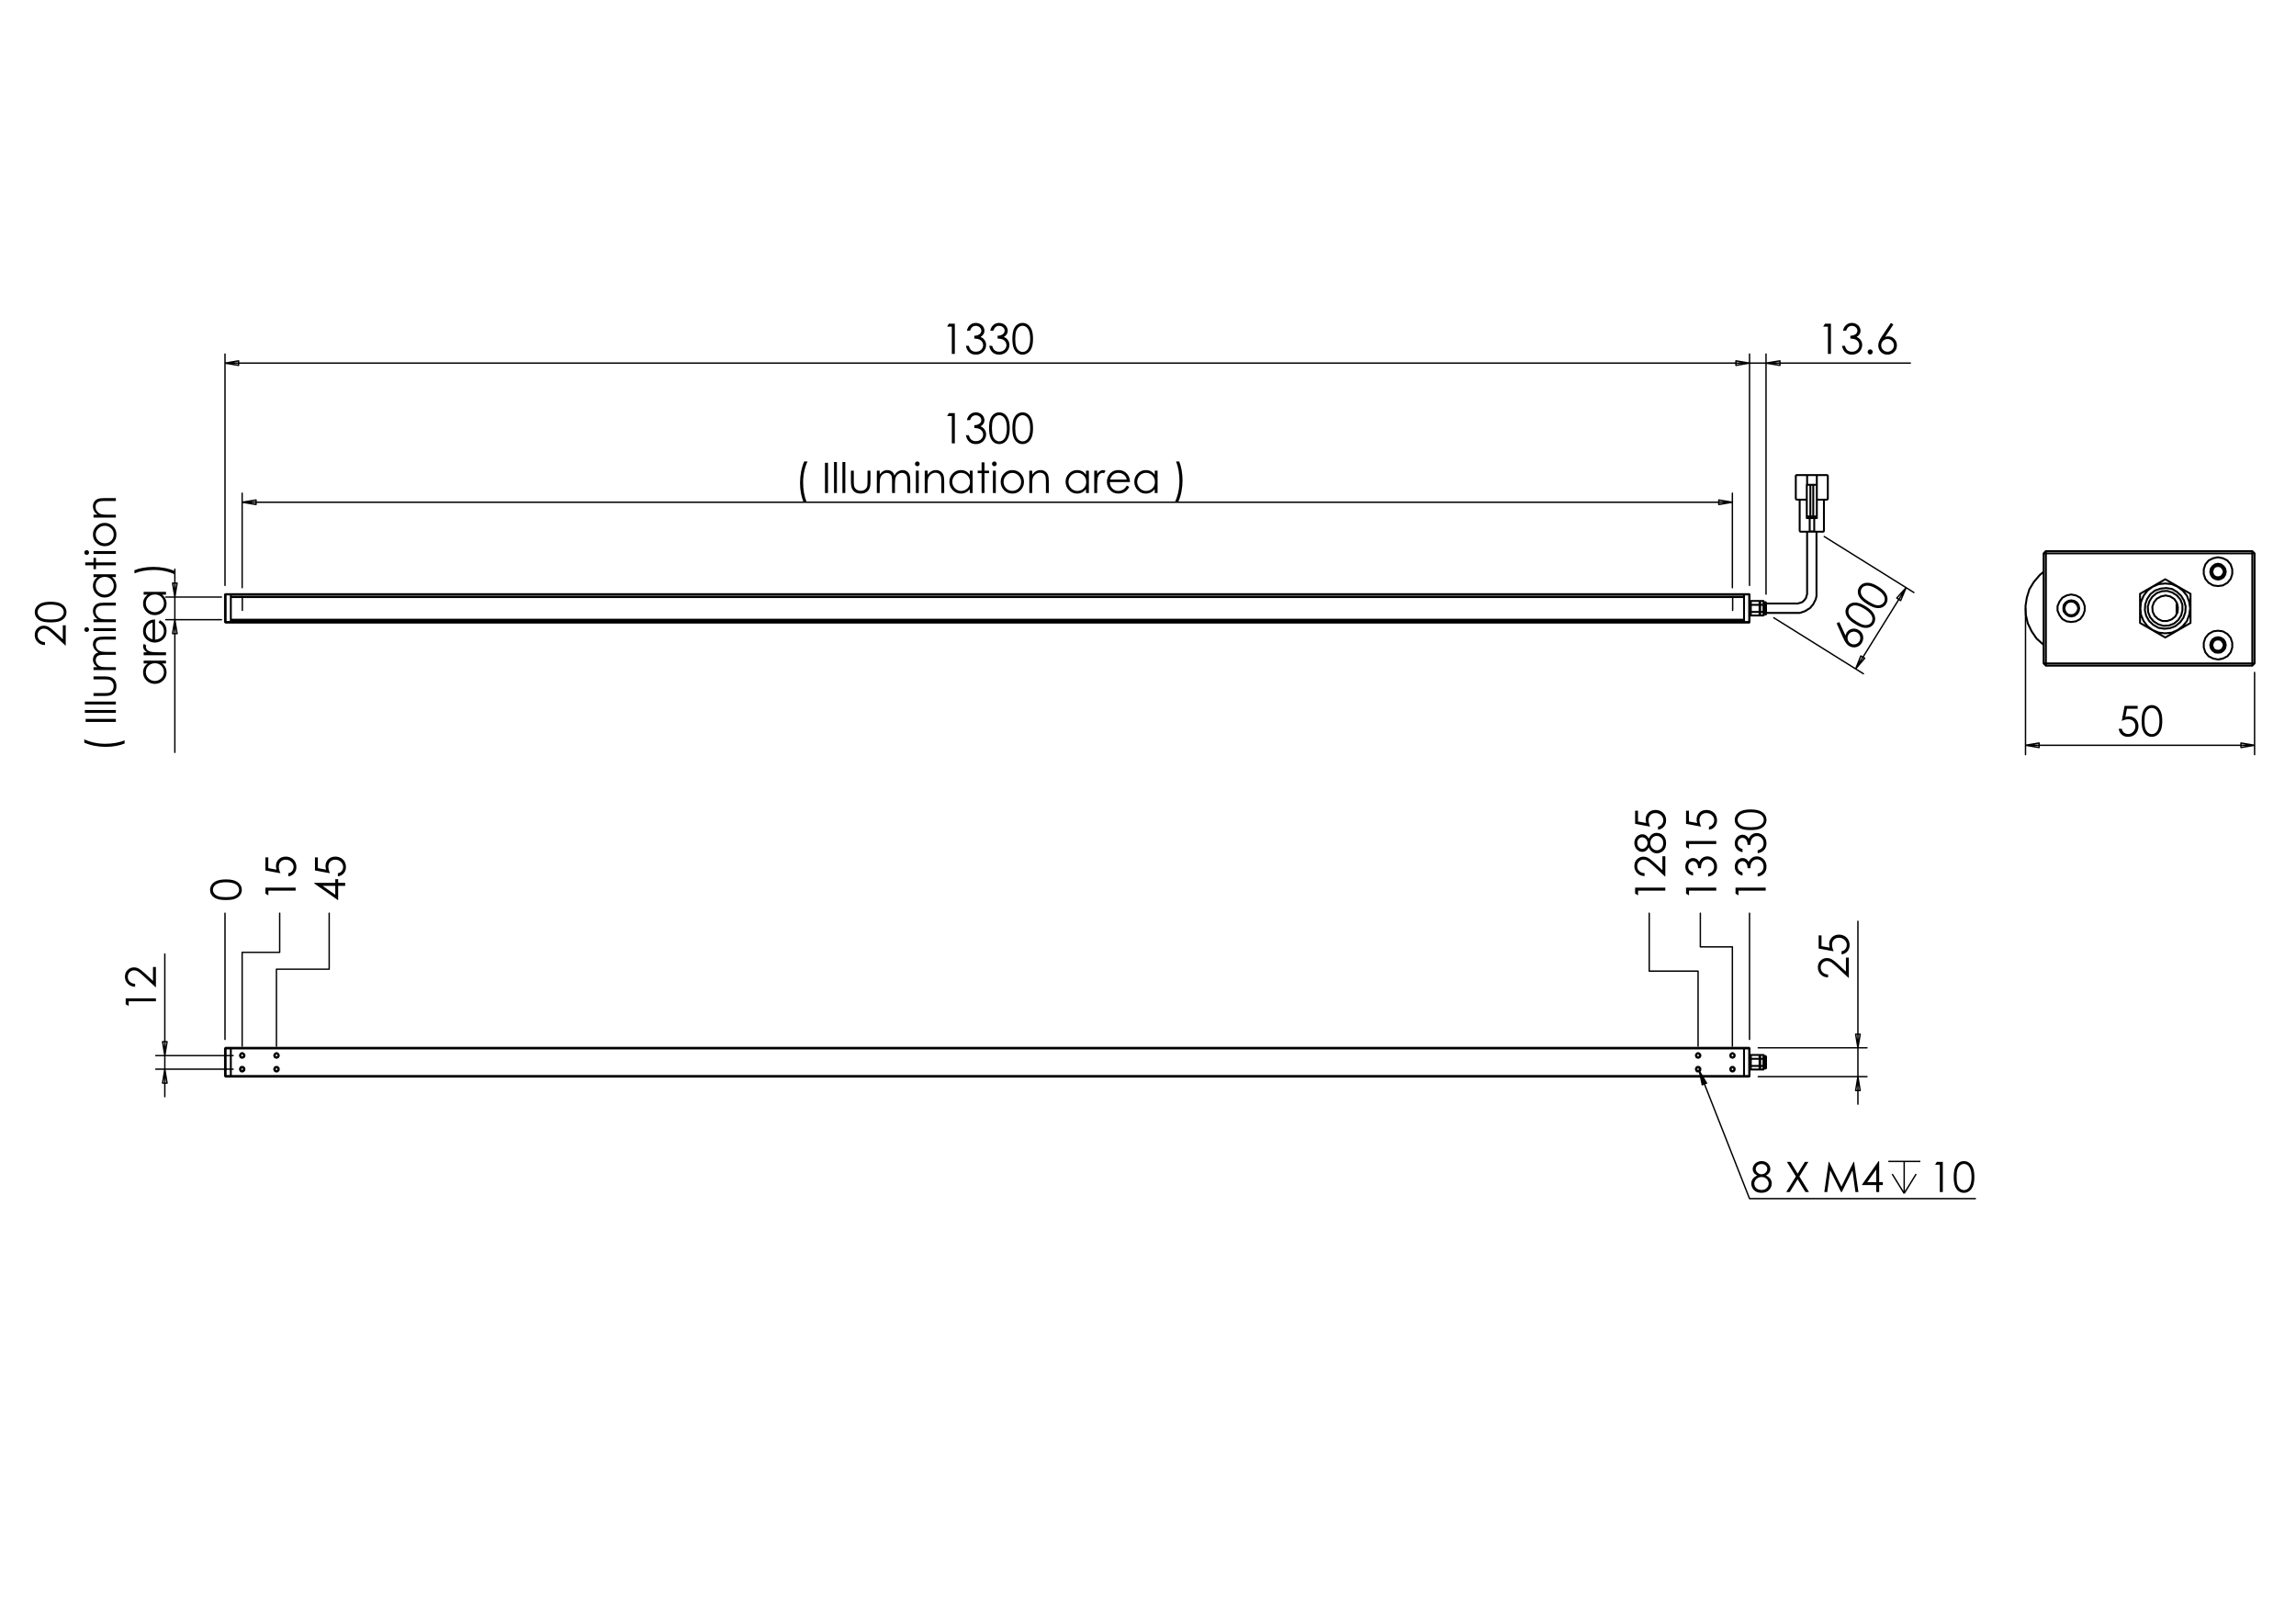 <?xml version="1.0" encoding="utf-8"?>
<!-- Generator: Adobe Illustrator 16.0.0, SVG Export Plug-In . SVG Version: 6.00 Build 0)  -->
<!DOCTYPE svg PUBLIC "-//W3C//DTD SVG 1.1//EN" "http://www.w3.org/Graphics/SVG/1.1/DTD/svg11.dtd">
<svg version="1.1" id="Ebene_1" xmlns="http://www.w3.org/2000/svg" xmlns:xlink="http://www.w3.org/1999/xlink" x="0px" y="0px"
	 width="841.89px" height="595.276px" viewBox="0 0 841.89 595.276" enable-background="new 0 0 841.89 595.276"
	 xml:space="preserve">
<g>
	<path d="M347.935,118.666h2.177v11.078h-1.1v-9.993h-1.74L347.935,118.666z"/>
	<path d="M355.671,121.234h-1.13c0.206-0.914,0.601-1.617,1.183-2.109c0.583-0.492,1.271-0.738,2.064-0.738
		c0.578,0,1.116,0.132,1.616,0.396s0.887,0.619,1.16,1.065s0.411,0.914,0.411,1.4c0,0.954-0.475,1.709-1.423,2.267
		c0.532,0.216,0.969,0.532,1.31,0.948c0.483,0.588,0.724,1.246,0.724,1.973c0,0.628-0.166,1.227-0.497,1.796
		c-0.332,0.57-0.784,1.01-1.356,1.322c-0.573,0.311-1.213,0.466-1.921,0.466c-0.955,0-1.75-0.274-2.388-0.824
		s-1.055-1.357-1.25-2.421h1.084c0.19,0.718,0.464,1.238,0.821,1.559c0.457,0.407,1.04,0.61,1.748,0.61
		c0.804,0,1.449-0.241,1.937-0.723c0.487-0.482,0.73-1.046,0.73-1.694c0-0.432-0.122-0.836-0.366-1.212
		c-0.243-0.377-0.57-0.66-0.979-0.852c-0.409-0.19-1.043-0.309-1.902-0.354v-1.017c0.507,0,0.969-0.089,1.386-0.268
		c0.417-0.178,0.72-0.405,0.908-0.682c0.188-0.276,0.283-0.577,0.283-0.903c0-0.482-0.192-0.898-0.577-1.25
		c-0.384-0.351-0.87-0.527-1.458-0.527c-0.477,0-0.889,0.134-1.235,0.403S355.912,120.591,355.671,121.234z"/>
	<path d="M364.22,121.234h-1.13c0.206-0.914,0.6-1.617,1.183-2.109s1.271-0.738,2.064-0.738c0.578,0,1.116,0.132,1.616,0.396
		s0.886,0.619,1.16,1.065c0.273,0.447,0.411,0.914,0.411,1.4c0,0.954-0.475,1.709-1.423,2.267c0.532,0.216,0.968,0.532,1.31,0.948
		c0.482,0.588,0.723,1.246,0.723,1.973c0,0.628-0.166,1.227-0.497,1.796c-0.332,0.57-0.784,1.01-1.356,1.322
		c-0.573,0.311-1.213,0.466-1.921,0.466c-0.955,0-1.75-0.274-2.388-0.824s-1.055-1.357-1.25-2.421h1.085
		c0.19,0.718,0.464,1.238,0.821,1.559c0.457,0.407,1.04,0.61,1.748,0.61c0.803,0,1.449-0.241,1.937-0.723
		c0.487-0.482,0.73-1.046,0.73-1.694c0-0.432-0.122-0.836-0.366-1.212c-0.243-0.377-0.57-0.66-0.979-0.852
		c-0.409-0.19-1.043-0.309-1.902-0.354v-1.017c0.507,0,0.969-0.089,1.386-0.268c0.417-0.178,0.719-0.405,0.908-0.682
		c0.188-0.276,0.283-0.577,0.283-0.903c0-0.482-0.192-0.898-0.577-1.25c-0.384-0.351-0.87-0.527-1.458-0.527
		c-0.477,0-0.889,0.134-1.235,0.403S364.461,120.591,364.22,121.234z"/>
	<path d="M371.218,124.208c0-1.461,0.158-2.591,0.471-3.389c0.314-0.798,0.757-1.403,1.33-1.814
		c0.572-0.412,1.213-0.618,1.921-0.618c0.718,0,1.369,0.207,1.951,0.621c0.583,0.414,1.044,1.035,1.383,1.864
		c0.338,0.828,0.508,1.94,0.508,3.336c0,1.391-0.167,2.498-0.5,3.32c-0.334,0.824-0.795,1.445-1.382,1.864
		c-0.587,0.419-1.24,0.628-1.958,0.628c-0.708,0-1.346-0.203-1.913-0.61c-0.568-0.407-1.011-1.013-1.33-1.818
		C371.377,126.787,371.218,125.659,371.218,124.208z M372.265,124.227c0,1.251,0.112,2.197,0.335,2.837
		c0.223,0.64,0.554,1.126,0.99,1.458c0.437,0.332,0.899,0.498,1.386,0.498c0.492,0,0.952-0.162,1.379-0.486
		c0.426-0.324,0.75-0.81,0.971-1.458c0.276-0.789,0.415-1.738,0.415-2.849c0-1.115-0.124-2.029-0.37-2.74
		c-0.246-0.71-0.586-1.23-1.02-1.56c-0.435-0.33-0.893-0.494-1.375-0.494c-0.492,0-0.954,0.165-1.386,0.494
		c-0.432,0.329-0.761,0.813-0.986,1.455C372.378,122.022,372.265,122.971,372.265,124.227z"/>
</g>
<g>
	<path d="M16.484,235.43v1.062c-1.092-0.03-1.989-0.396-2.69-1.096c-0.702-0.7-1.052-1.565-1.052-2.595
		c0-1.02,0.329-1.844,0.987-2.475c0.658-0.63,1.434-0.945,2.328-0.945c0.628,0,1.217,0.15,1.767,0.451
		c0.55,0.301,1.294,0.884,2.234,1.75l2.971,2.76v-5.112h1.069v7.525l-4.574-4.233c-0.919-0.859-1.602-1.417-2.046-1.676
		c-0.444-0.259-0.913-0.388-1.405-0.388c-0.623,0-1.16,0.232-1.609,0.697c-0.45,0.464-0.675,1.033-0.675,1.706
		c0,0.708,0.236,1.297,0.708,1.766C14.969,235.097,15.631,235.365,16.484,235.43z"/>
	<path d="M18.563,228.176c-1.461,0-2.591-0.157-3.389-0.471c-0.798-0.314-1.403-0.757-1.814-1.33
		c-0.412-0.572-0.618-1.212-0.618-1.921c0-0.718,0.207-1.368,0.621-1.951c0.414-0.583,1.035-1.043,1.864-1.382
		c0.828-0.339,1.94-0.508,3.336-0.508c1.391,0,2.497,0.167,3.32,0.5c0.824,0.334,1.445,0.795,1.864,1.383
		c0.419,0.587,0.628,1.24,0.628,1.958c0,0.708-0.203,1.346-0.61,1.914s-1.013,1.011-1.818,1.33
		C21.142,228.017,20.014,228.176,18.563,228.176z M18.582,227.129c1.251,0,2.197-0.111,2.837-0.335
		c0.64-0.223,1.126-0.554,1.458-0.99c0.332-0.437,0.498-0.899,0.498-1.386c0-0.493-0.162-0.952-0.486-1.379
		c-0.324-0.427-0.811-0.75-1.458-0.971c-0.789-0.276-1.738-0.415-2.849-0.415c-1.115,0-2.029,0.123-2.74,0.369
		c-0.71,0.246-1.231,0.586-1.56,1.021c-0.33,0.435-0.494,0.893-0.494,1.375c0,0.492,0.165,0.954,0.494,1.386
		c0.329,0.432,0.813,0.761,1.454,0.987C16.377,227.016,17.326,227.129,18.582,227.129z"/>
</g>
<g>
	<path d="M30.915,272.277v-1.22c1.009,0.492,2.187,0.886,3.531,1.182c1.346,0.296,2.734,0.444,4.165,0.444
		c1.325,0,2.603-0.112,3.833-0.335c1.23-0.224,2.312-0.531,3.246-0.923v1.16c-0.894,0.372-1.945,0.668-3.155,0.888
		c-1.21,0.221-2.47,0.332-3.78,0.332c-1.411,0-2.785-0.13-4.123-0.392C33.293,273.153,32.054,272.774,30.915,272.277z"/>
	<path d="M31.404,264.666v-1.107h11.078v1.107H31.404z"/>
	<path d="M31.125,261.352v-1.054h11.356v1.054H31.125z"/>
	<path d="M31.125,258.266v-1.054h11.356v1.054H31.125z"/>
	<path d="M34.288,255.156v-1.054h3.825c0.934,0,1.577-0.05,1.928-0.151c0.502-0.151,0.899-0.438,1.19-0.863
		c0.292-0.425,0.437-0.931,0.437-1.519c0-0.588-0.141-1.087-0.425-1.497s-0.656-0.692-1.119-0.848
		c-0.316-0.105-0.986-0.158-2.011-0.158h-3.825v-1.077h4.021c1.129,0,1.98,0.132,2.553,0.396c0.572,0.263,1.02,0.66,1.344,1.189
		c0.324,0.53,0.486,1.193,0.486,1.992s-0.162,1.464-0.486,1.999c-0.324,0.535-0.776,0.934-1.355,1.197
		c-0.58,0.263-1.452,0.395-2.617,0.395H34.288z"/>
	<path d="M34.288,245.655V244.6h1.416c-0.522-0.366-0.903-0.743-1.145-1.13c-0.321-0.533-0.482-1.093-0.482-1.681
		c0-0.397,0.078-0.774,0.233-1.131c0.155-0.357,0.363-0.648,0.622-0.875c0.258-0.226,0.628-0.422,1.11-0.588
		c-0.642-0.351-1.13-0.789-1.465-1.314c-0.333-0.526-0.5-1.092-0.5-1.698c0-0.566,0.143-1.065,0.429-1.499s0.685-0.754,1.197-0.965
		s1.28-0.316,2.305-0.316h4.473v1.077h-4.473c-0.878,0-1.482,0.063-1.812,0.188c-0.329,0.125-0.594,0.339-0.794,0.642
		c-0.2,0.303-0.301,0.664-0.301,1.084c0,0.51,0.151,0.977,0.452,1.399c0.301,0.423,0.703,0.732,1.205,0.927
		c0.502,0.195,1.341,0.292,2.516,0.292h3.208v1.054h-4.195c-0.989,0-1.661,0.062-2.015,0.184c-0.354,0.124-0.637,0.338-0.851,0.644
		c-0.213,0.306-0.32,0.67-0.32,1.092c0,0.487,0.147,0.942,0.44,1.367c0.294,0.424,0.689,0.738,1.187,0.941
		c0.497,0.204,1.257,0.305,2.282,0.305h3.472v1.055H34.288z"/>
	<path d="M30.915,230.818c0-0.24,0.085-0.445,0.256-0.614c0.171-0.17,0.376-0.255,0.618-0.255c0.236,0,0.439,0.085,0.61,0.255
		c0.17,0.169,0.256,0.375,0.256,0.614c0,0.235-0.086,0.438-0.256,0.607s-0.374,0.255-0.61,0.255c-0.241,0-0.447-0.085-0.618-0.255
		C31,231.255,30.915,231.053,30.915,230.818z M34.288,231.341v-1.054h8.193v1.054H34.288z"/>
	<path d="M34.288,228.097v-1.054h1.468c-0.563-0.422-0.982-0.889-1.261-1.401c-0.279-0.512-0.418-1.069-0.418-1.671
		c0-0.613,0.156-1.156,0.467-1.63c0.312-0.475,0.73-0.825,1.257-1.051c0.527-0.226,1.348-0.338,2.463-0.338h4.217v1.054h-3.908
		c-0.944,0-1.574,0.04-1.89,0.118c-0.542,0.122-0.95,0.356-1.224,0.703c-0.273,0.346-0.411,0.798-0.411,1.355
		c0,0.638,0.211,1.208,0.633,1.713c0.421,0.504,0.944,0.837,1.566,0.998c0.407,0.101,1.15,0.151,2.229,0.151h3.005v1.054H34.288z"/>
	<path d="M34.288,210.531h8.193v1.039h-1.408c0.537,0.442,0.941,0.938,1.212,1.487c0.271,0.549,0.407,1.15,0.407,1.803
		c0,1.159-0.42,2.15-1.262,2.97c-0.841,0.821-1.864,1.231-3.069,1.231c-1.179,0-2.188-0.414-3.027-1.242
		c-0.838-0.828-1.258-1.825-1.258-2.989c0-0.673,0.143-1.281,0.429-1.826c0.286-0.545,0.715-1.023,1.288-1.435h-1.506V210.531z
		 M35.094,214.743c0,0.587,0.145,1.128,0.433,1.625s0.693,0.891,1.215,1.185c0.521,0.293,1.073,0.44,1.655,0.44
		c0.577,0,1.128-0.148,1.655-0.444c0.526-0.296,0.936-0.693,1.229-1.192c0.294-0.499,0.44-1.034,0.44-1.605
		c0-0.577-0.146-1.124-0.436-1.64c-0.292-0.516-0.685-0.913-1.181-1.192c-0.497-0.278-1.056-0.417-1.678-0.417
		c-0.947,0-1.74,0.312-2.377,0.937C35.413,213.063,35.094,213.831,35.094,214.743z"/>
	<path d="M31.246,207.24v-1.054h3.042v-1.671h0.911v1.671h7.282v1.054h-7.282v1.438h-0.911v-1.438H31.246z"/>
	<path d="M30.915,202.568c0-0.239,0.085-0.444,0.256-0.614c0.171-0.17,0.376-0.255,0.618-0.255c0.236,0,0.439,0.085,0.61,0.255
		s0.256,0.375,0.256,0.614c0,0.235-0.086,0.438-0.256,0.607c-0.17,0.17-0.374,0.255-0.61,0.255c-0.241,0-0.447-0.085-0.618-0.255
		C31,203.006,30.915,202.803,30.915,202.568z M34.288,203.091v-1.054h8.193v1.054H34.288z"/>
	<path d="M34.077,195.969c0-1.262,0.457-2.308,1.37-3.138c0.834-0.754,1.82-1.131,2.96-1.131c1.145,0,2.145,0.398,3,1.195
		c0.856,0.797,1.285,1.822,1.285,3.074c0,1.257-0.429,2.284-1.285,3.081c-0.855,0.797-1.856,1.196-3,1.196
		c-1.134,0-2.119-0.377-2.952-1.132C34.537,198.285,34.077,197.236,34.077,195.969z M35.109,195.973c0,0.877,0.324,1.63,0.972,2.259
		c0.647,0.63,1.43,0.944,2.349,0.944c0.592,0,1.145-0.144,1.657-0.43c0.512-0.287,0.908-0.675,1.186-1.164
		c0.279-0.489,0.418-1.025,0.418-1.61c0-0.584-0.139-1.121-0.418-1.609c-0.278-0.489-0.674-0.877-1.186-1.164
		c-0.512-0.287-1.064-0.431-1.657-0.431c-0.919,0-1.702,0.316-2.349,0.949C35.433,194.35,35.109,195.102,35.109,195.973z"/>
	<path d="M34.288,189.75v-1.054h1.468c-0.563-0.422-0.982-0.889-1.261-1.401c-0.279-0.512-0.418-1.069-0.418-1.671
		c0-0.613,0.156-1.156,0.467-1.63c0.312-0.475,0.73-0.825,1.257-1.05c0.527-0.226,1.348-0.339,2.463-0.339h4.217v1.054h-3.908
		c-0.944,0-1.574,0.04-1.89,0.118c-0.542,0.122-0.95,0.356-1.224,0.703c-0.273,0.346-0.411,0.798-0.411,1.355
		c0,0.638,0.211,1.208,0.633,1.713c0.421,0.504,0.944,0.837,1.566,0.998c0.407,0.101,1.15,0.151,2.229,0.151h3.005v1.054H34.288z"/>
</g>
<g>
	<path d="M52.672,242.185h8.193v1.04h-1.408c0.537,0.441,0.941,0.938,1.212,1.488c0.271,0.549,0.406,1.151,0.406,1.804
		c0,1.16-0.42,2.15-1.261,2.971c-0.841,0.822-1.864,1.232-3.069,1.232c-1.18,0-2.188-0.415-3.027-1.243
		c-0.839-0.828-1.258-1.825-1.258-2.99c0-0.673,0.143-1.282,0.429-1.827c0.286-0.544,0.715-1.022,1.288-1.435h-1.506V242.185z
		 M53.478,246.4c0,0.587,0.145,1.129,0.432,1.625c0.289,0.497,0.694,0.892,1.215,1.185s1.073,0.44,1.655,0.44
		c0.577,0,1.128-0.147,1.655-0.444c0.526-0.296,0.936-0.693,1.229-1.192c0.294-0.499,0.44-1.034,0.44-1.606
		c0-0.577-0.146-1.124-0.436-1.641c-0.292-0.517-0.685-0.914-1.182-1.192c-0.496-0.278-1.055-0.417-1.677-0.417
		c-0.947,0-1.74,0.313-2.377,0.937C53.796,244.718,53.478,245.487,53.478,246.4z"/>
	<path d="M52.672,240.212v-1.077h1.197c-0.472-0.322-0.825-0.661-1.058-1.017s-0.35-0.728-0.35-1.115
		c0-0.292,0.093-0.603,0.278-0.934l0.889,0.55c-0.096,0.221-0.144,0.406-0.144,0.558c0,0.351,0.145,0.69,0.433,1.017
		c0.289,0.327,0.737,0.575,1.344,0.746c0.467,0.131,1.411,0.196,2.832,0.196h2.771v1.077H52.672z"/>
	<path d="M58.146,228.272l0.467-0.889c0.573,0.292,1.034,0.629,1.386,1.011c0.352,0.382,0.619,0.812,0.802,1.289
		c0.183,0.478,0.274,1.018,0.274,1.622c0,1.337-0.438,2.382-1.314,3.136c-0.876,0.754-1.866,1.131-2.971,1.131
		c-1.04,0-1.966-0.319-2.779-0.958c-1.034-0.809-1.551-1.892-1.551-3.25c0-1.397,0.53-2.513,1.589-3.347
		c0.748-0.594,1.682-0.895,2.801-0.905v7.375c0.952-0.02,1.731-0.324,2.34-0.912c0.609-0.588,0.913-1.315,0.913-2.18
		c0-0.417-0.073-0.823-0.218-1.218c-0.145-0.395-0.337-0.73-0.578-1.007C59.069,228.894,58.682,228.594,58.146,228.272z
		 M55.939,228.272c-0.562,0.141-1.011,0.346-1.347,0.615c-0.336,0.269-0.607,0.625-0.813,1.067
		c-0.206,0.443-0.309,0.908-0.309,1.396c0,0.805,0.259,1.496,0.776,2.074c0.376,0.423,0.941,0.742,1.694,0.958V228.272z"/>
	<path d="M52.672,216.98h8.193v1.04h-1.408c0.537,0.442,0.941,0.938,1.212,1.488c0.271,0.549,0.406,1.151,0.406,1.804
		c0,1.16-0.42,2.15-1.261,2.972c-0.841,0.821-1.864,1.231-3.069,1.231c-1.18,0-2.188-0.415-3.027-1.243
		c-0.839-0.829-1.258-1.825-1.258-2.991c0-0.673,0.143-1.282,0.429-1.827c0.286-0.545,0.715-1.023,1.288-1.435h-1.506V216.98z
		 M53.478,221.195c0,0.586,0.145,1.128,0.432,1.625c0.289,0.496,0.694,0.892,1.215,1.185c0.521,0.293,1.073,0.44,1.655,0.44
		c0.577,0,1.128-0.148,1.655-0.444c0.526-0.296,0.936-0.693,1.229-1.192c0.294-0.5,0.44-1.035,0.44-1.607
		c0-0.577-0.146-1.124-0.436-1.64c-0.292-0.517-0.685-0.914-1.182-1.192c-0.496-0.279-1.055-0.418-1.677-0.418
		c-0.947,0-1.74,0.313-2.377,0.937C53.796,219.513,53.478,220.282,53.478,221.195z"/>
	<path d="M64.073,209.358v1.22c-1.009-0.497-2.186-0.893-3.531-1.187c-1.346-0.293-2.734-0.441-4.165-0.441
		c-1.325,0-2.603,0.112-3.833,0.335c-1.23,0.224-2.312,0.531-3.246,0.923v-1.16c0.894-0.376,1.946-0.674,3.159-0.893
		c1.213-0.218,2.474-0.327,3.784-0.327c1.406,0,2.778,0.131,4.115,0.392C61.694,208.481,62.933,208.86,64.073,209.358z"/>
</g>
<g>
	<path d="M669.182,118.666h2.176v11.078h-1.1v-9.993h-1.738L669.182,118.666z"/>
	<path d="M676.911,121.234h-1.129c0.205-0.914,0.6-1.617,1.182-2.109c0.583-0.492,1.27-0.738,2.062-0.738
		c0.577,0,1.116,0.132,1.615,0.396s0.886,0.619,1.159,1.065c0.272,0.447,0.41,0.914,0.41,1.4c0,0.954-0.475,1.709-1.422,2.267
		c0.531,0.216,0.968,0.532,1.309,0.948c0.481,0.588,0.723,1.246,0.723,1.973c0,0.628-0.165,1.227-0.497,1.796
		c-0.33,0.57-0.782,1.01-1.354,1.322c-0.573,0.311-1.213,0.466-1.92,0.466c-0.953,0-1.749-0.274-2.386-0.824
		c-0.638-0.55-1.054-1.357-1.249-2.421h1.084c0.189,0.718,0.463,1.238,0.82,1.559c0.455,0.407,1.038,0.61,1.746,0.61
		c0.802,0,1.447-0.241,1.934-0.723c0.487-0.482,0.73-1.046,0.73-1.694c0-0.432-0.122-0.836-0.366-1.212
		c-0.243-0.377-0.569-0.66-0.978-0.852c-0.409-0.19-1.042-0.309-1.901-0.354v-1.017c0.507,0,0.97-0.089,1.386-0.268
		c0.416-0.178,0.719-0.405,0.907-0.682c0.188-0.276,0.282-0.577,0.282-0.903c0-0.482-0.192-0.898-0.576-1.25
		c-0.383-0.351-0.869-0.527-1.457-0.527c-0.476,0-0.887,0.134-1.233,0.403S677.152,120.591,676.911,121.234z"/>
	<path d="M685.746,128.086c0.257,0,0.476,0.09,0.656,0.271s0.271,0.402,0.271,0.663c0,0.256-0.09,0.476-0.271,0.659
		s-0.399,0.275-0.656,0.275c-0.255,0-0.474-0.092-0.654-0.275s-0.271-0.403-0.271-0.659c0-0.261,0.09-0.482,0.271-0.663
		S685.491,128.086,685.746,128.086z"/>
	<path d="M693.342,118.387l0.911,0.595l-2.994,4.533c0.4-0.136,0.778-0.203,1.13-0.203c0.879,0,1.625,0.318,2.238,0.953
		c0.613,0.635,0.92,1.417,0.92,2.346c0,0.638-0.148,1.214-0.444,1.729c-0.296,0.514-0.717,0.923-1.263,1.228
		c-0.545,0.303-1.131,0.455-1.759,0.455c-0.607,0-1.172-0.146-1.691-0.44c-0.521-0.293-0.928-0.706-1.225-1.239
		c-0.296-0.532-0.445-1.102-0.445-1.709c0-0.452,0.093-0.927,0.275-1.428c0.184-0.499,0.512-1.1,0.984-1.803L693.342,118.387z
		 M692.126,124.283c-0.644,0-1.192,0.228-1.647,0.682c-0.454,0.454-0.682,1.005-0.682,1.653c0,0.643,0.228,1.191,0.682,1.645
		c0.455,0.455,1.005,0.682,1.647,0.682c0.644,0,1.192-0.227,1.647-0.682c0.455-0.454,0.683-1.002,0.683-1.645
		c0-0.648-0.228-1.199-0.683-1.653C693.318,124.511,692.77,124.283,692.126,124.283z"/>
</g>
<g>
	<path d="M347.936,151.453h2.177v11.078h-1.1v-9.993h-1.74L347.936,151.453z"/>
	<path d="M355.672,154.021h-1.13c0.206-0.914,0.601-1.617,1.183-2.109c0.582-0.492,1.271-0.738,2.063-0.738
		c0.578,0,1.117,0.132,1.616,0.396c0.499,0.263,0.886,0.618,1.16,1.065c0.274,0.447,0.411,0.914,0.411,1.4
		c0,0.954-0.474,1.709-1.423,2.267c0.532,0.215,0.969,0.532,1.311,0.948c0.482,0.588,0.723,1.246,0.723,1.973
		c0,0.628-0.166,1.226-0.497,1.796c-0.332,0.57-0.784,1.01-1.356,1.322c-0.573,0.311-1.213,0.466-1.921,0.466
		c-0.954,0-1.75-0.275-2.388-0.824c-0.637-0.55-1.055-1.357-1.25-2.421h1.084c0.191,0.718,0.464,1.238,0.821,1.559
		c0.457,0.406,1.04,0.61,1.748,0.61c0.803,0,1.449-0.241,1.936-0.723c0.487-0.482,0.73-1.047,0.73-1.694
		c0-0.432-0.122-0.836-0.365-1.213c-0.244-0.376-0.57-0.66-0.979-0.851c-0.409-0.191-1.043-0.309-1.902-0.354v-1.016
		c0.507,0,0.969-0.089,1.386-0.268c0.417-0.178,0.72-0.405,0.908-0.682c0.188-0.276,0.283-0.577,0.283-0.903
		c0-0.482-0.192-0.898-0.577-1.25c-0.384-0.351-0.87-0.527-1.458-0.527c-0.477,0-0.888,0.134-1.235,0.403
		C356.207,152.923,355.913,153.378,355.672,154.021z"/>
	<path d="M362.669,156.996c0-1.461,0.157-2.591,0.471-3.389c0.314-0.798,0.757-1.403,1.33-1.814
		c0.572-0.412,1.212-0.618,1.921-0.618c0.718,0,1.368,0.207,1.951,0.621c0.582,0.414,1.043,1.035,1.382,1.864
		c0.339,0.828,0.508,1.94,0.508,3.336c0,1.391-0.167,2.497-0.5,3.32c-0.334,0.824-0.795,1.445-1.383,1.864
		c-0.587,0.419-1.24,0.628-1.958,0.628c-0.708,0-1.346-0.203-1.914-0.61s-1.011-1.013-1.33-1.818
		C362.829,159.575,362.669,158.447,362.669,156.996z M363.717,157.015c0,1.251,0.111,2.197,0.335,2.837
		c0.223,0.64,0.554,1.126,0.991,1.458c0.437,0.332,0.899,0.498,1.386,0.498c0.493,0,0.952-0.162,1.379-0.486
		c0.427-0.324,0.75-0.811,0.971-1.458c0.276-0.789,0.415-1.738,0.415-2.849c0-1.115-0.123-2.029-0.369-2.74
		c-0.246-0.71-0.586-1.231-1.021-1.56c-0.435-0.33-0.893-0.494-1.375-0.494c-0.492,0-0.954,0.165-1.386,0.494
		c-0.432,0.329-0.761,0.813-0.987,1.454S363.717,155.758,363.717,157.015z"/>
	<path d="M371.219,156.996c0-1.461,0.157-2.591,0.471-3.389c0.314-0.798,0.757-1.403,1.33-1.814
		c0.572-0.412,1.212-0.618,1.921-0.618c0.718,0,1.368,0.207,1.951,0.621c0.582,0.414,1.043,1.035,1.382,1.864
		c0.338,0.828,0.508,1.94,0.508,3.336c0,1.391-0.167,2.497-0.501,3.32c-0.334,0.824-0.795,1.445-1.382,1.864
		c-0.587,0.419-1.24,0.628-1.958,0.628c-0.708,0-1.346-0.203-1.914-0.61s-1.011-1.013-1.33-1.818
		C371.378,159.575,371.219,158.447,371.219,156.996z M372.267,157.015c0,1.251,0.111,2.197,0.335,2.837
		c0.223,0.64,0.554,1.126,0.991,1.458c0.437,0.332,0.899,0.498,1.386,0.498c0.493,0,0.952-0.162,1.379-0.486
		c0.427-0.324,0.75-0.811,0.971-1.458c0.276-0.789,0.415-1.738,0.415-2.849c0-1.115-0.124-2.029-0.369-2.74
		c-0.246-0.71-0.586-1.231-1.021-1.56c-0.435-0.33-0.893-0.494-1.375-0.494c-0.492,0-0.954,0.165-1.386,0.494
		c-0.432,0.329-0.761,0.813-0.987,1.454C372.379,154.81,372.267,155.758,372.267,157.015z"/>
</g>
<g>
	<path d="M294.888,169.178h1.22c-0.492,1.009-0.886,2.187-1.182,3.531c-0.296,1.346-0.444,2.734-0.444,4.165
		c0,1.325,0.112,2.603,0.335,3.833c0.223,1.23,0.531,2.312,0.922,3.246h-1.16c-0.372-0.894-0.667-1.945-0.889-3.155
		s-0.331-2.47-0.331-3.78c0-1.411,0.13-2.785,0.391-4.123C294.012,171.557,294.391,170.318,294.888,169.178z"/>
	<path d="M302.5,169.667h1.107v11.077H302.5V169.667z"/>
	<path d="M305.813,169.389h1.054v11.355h-1.054V169.389z"/>
	<path d="M308.901,169.389h1.054v11.355h-1.054V169.389z"/>
	<path d="M312.011,172.552h1.054v3.825c0,0.934,0.051,1.577,0.151,1.928c0.151,0.502,0.439,0.899,0.864,1.19
		c0.425,0.292,0.931,0.437,1.52,0.437s1.087-0.141,1.497-0.425s0.692-0.656,0.849-1.119c0.105-0.316,0.158-0.986,0.158-2.011v-3.825
		h1.077v4.021c0,1.129-0.132,1.98-0.396,2.553s-0.66,1.02-1.19,1.344c-0.529,0.324-1.193,0.485-1.991,0.485
		c-0.798,0-1.464-0.162-1.999-0.485c-0.535-0.324-0.934-0.776-1.197-1.355c-0.264-0.58-0.396-1.452-0.396-2.617V172.552z"/>
	<path d="M321.513,172.552h1.054v1.416c0.367-0.522,0.744-0.903,1.131-1.145c0.533-0.321,1.094-0.482,1.681-0.482
		c0.397,0,0.774,0.078,1.131,0.233c0.357,0.155,0.648,0.363,0.875,0.622c0.226,0.258,0.422,0.628,0.588,1.11
		c0.35-0.642,0.789-1.131,1.314-1.465c0.526-0.333,1.092-0.5,1.698-0.5c0.566,0,1.065,0.143,1.499,0.429s0.755,0.685,0.965,1.197
		c0.21,0.512,0.316,1.28,0.316,2.305v4.473h-1.077v-4.473c0-0.878-0.063-1.482-0.188-1.812c-0.125-0.329-0.339-0.594-0.642-0.794
		c-0.303-0.2-0.664-0.301-1.084-0.301c-0.51,0-0.977,0.151-1.399,0.452c-0.423,0.301-0.732,0.703-0.927,1.205
		c-0.195,0.502-0.293,1.341-0.293,2.516v3.208h-1.054v-4.194c0-0.989-0.062-1.661-0.184-2.015c-0.124-0.354-0.337-0.638-0.644-0.851
		c-0.306-0.213-0.67-0.32-1.092-0.32c-0.487,0-0.942,0.147-1.367,0.44c-0.424,0.294-0.738,0.689-0.941,1.187
		c-0.203,0.497-0.305,1.257-0.305,2.282v3.471h-1.054V172.552z"/>
	<path d="M336.351,169.178c0.24,0,0.445,0.085,0.615,0.256c0.17,0.171,0.255,0.376,0.255,0.618c0,0.236-0.085,0.439-0.255,0.61
		c-0.17,0.17-0.375,0.256-0.615,0.256c-0.235,0-0.437-0.086-0.607-0.256c-0.17-0.17-0.255-0.374-0.255-0.61
		c0-0.241,0.085-0.447,0.255-0.618C335.914,169.264,336.116,169.178,336.351,169.178z M335.828,172.552h1.054v8.193h-1.054V172.552z
		"/>
	<path d="M339.073,172.552h1.055v1.468c0.421-0.563,0.888-0.982,1.4-1.261c0.512-0.279,1.07-0.418,1.672-0.418
		c0.612,0,1.156,0.156,1.63,0.467c0.475,0.312,0.825,0.73,1.051,1.257c0.226,0.527,0.339,1.348,0.339,2.463v4.217h-1.054v-3.908
		c0-0.943-0.04-1.574-0.117-1.89c-0.123-0.543-0.357-0.95-0.703-1.224c-0.347-0.273-0.798-0.411-1.355-0.411
		c-0.638,0-1.209,0.211-1.713,0.633c-0.505,0.421-0.837,0.944-0.998,1.566c-0.1,0.407-0.15,1.15-0.15,2.229v3.005h-1.055V172.552z"
		/>
	<path d="M356.641,172.552v8.193h-1.04v-1.408c-0.441,0.537-0.938,0.941-1.487,1.212c-0.549,0.271-1.15,0.406-1.803,0.406
		c-1.16,0-2.15-0.42-2.971-1.261c-0.82-0.841-1.231-1.864-1.231-3.069c0-1.179,0.415-2.188,1.242-3.027
		c0.829-0.838,1.825-1.258,2.99-1.258c0.672,0,1.281,0.143,1.826,0.429c0.544,0.286,1.022,0.715,1.434,1.288v-1.506H356.641z
		 M352.427,173.357c-0.586,0-1.128,0.145-1.625,0.432c-0.497,0.289-0.892,0.694-1.185,1.215c-0.293,0.521-0.439,1.073-0.439,1.655
		c0,0.577,0.147,1.128,0.443,1.655c0.296,0.526,0.693,0.936,1.192,1.229c0.499,0.294,1.034,0.44,1.606,0.44
		c0.576,0,1.123-0.146,1.64-0.436c0.517-0.292,0.914-0.685,1.192-1.181c0.278-0.497,0.417-1.056,0.417-1.678
		c0-0.947-0.313-1.74-0.937-2.377C354.108,173.676,353.34,173.357,352.427,173.357z"/>
	<path d="M359.931,169.509h1.054v3.042h1.672v0.911h-1.672v7.282h-1.054v-7.282h-1.438v-0.911h1.438V169.509z"/>
	<path d="M364.603,169.178c0.24,0,0.445,0.085,0.615,0.256c0.17,0.171,0.255,0.376,0.255,0.618c0,0.236-0.085,0.439-0.255,0.61
		s-0.375,0.256-0.615,0.256c-0.235,0-0.438-0.086-0.607-0.256s-0.255-0.374-0.255-0.61c0-0.241,0.085-0.447,0.255-0.618
		C364.166,169.264,364.368,169.178,364.603,169.178z M364.08,172.552h1.054v8.193h-1.054V172.552z"/>
	<path d="M371.203,172.341c1.262,0,2.308,0.457,3.138,1.37c0.754,0.834,1.131,1.82,1.131,2.96c0,1.145-0.398,2.145-1.196,3
		c-0.797,0.856-1.821,1.284-3.073,1.284c-1.257,0-2.284-0.428-3.082-1.284c-0.797-0.855-1.195-1.856-1.195-3
		c0-1.134,0.376-2.119,1.131-2.952C368.887,172.8,369.936,172.341,371.203,172.341z M371.199,173.373
		c-0.876,0-1.629,0.324-2.259,0.972c-0.63,0.647-0.944,1.43-0.944,2.349c0,0.592,0.144,1.145,0.431,1.657
		c0.287,0.512,0.675,0.907,1.164,1.186c0.489,0.279,1.025,0.418,1.609,0.418c0.584,0,1.121-0.139,1.61-0.418
		s0.876-0.674,1.164-1.186c0.287-0.512,0.43-1.064,0.43-1.657c0-0.919-0.316-1.702-0.948-2.349
		C372.822,173.696,372.071,173.373,371.199,173.373z"/>
	<path d="M377.423,172.552h1.054v1.468c0.421-0.563,0.888-0.982,1.4-1.261c0.512-0.279,1.07-0.418,1.672-0.418
		c0.613,0,1.156,0.156,1.63,0.467c0.474,0.312,0.825,0.73,1.05,1.257c0.226,0.527,0.339,1.348,0.339,2.463v4.217h-1.054v-3.908
		c0-0.943-0.039-1.574-0.117-1.89c-0.122-0.543-0.356-0.95-0.703-1.224c-0.346-0.273-0.798-0.411-1.355-0.411
		c-0.638,0-1.209,0.211-1.713,0.633c-0.505,0.421-0.837,0.944-0.998,1.566c-0.101,0.407-0.15,1.15-0.15,2.229v3.005h-1.054V172.552z
		"/>
	<path d="M399.259,172.552v8.193h-1.04v-1.408c-0.441,0.537-0.937,0.941-1.487,1.212c-0.549,0.271-1.15,0.406-1.803,0.406
		c-1.16,0-2.15-0.42-2.971-1.261c-0.821-0.841-1.231-1.864-1.231-3.069c0-1.179,0.415-2.188,1.243-3.027s1.825-1.258,2.989-1.258
		c0.673,0,1.281,0.143,1.826,0.429s1.022,0.715,1.434,1.288v-1.506H399.259z M395.046,173.357c-0.586,0-1.128,0.145-1.624,0.432
		c-0.497,0.289-0.892,0.694-1.185,1.215s-0.439,1.073-0.439,1.655c0,0.577,0.147,1.128,0.443,1.655
		c0.296,0.526,0.694,0.936,1.192,1.229c0.499,0.294,1.034,0.44,1.606,0.44c0.577,0,1.124-0.146,1.64-0.436
		c0.517-0.292,0.914-0.685,1.192-1.181c0.279-0.497,0.418-1.056,0.418-1.678c0-0.947-0.313-1.74-0.937-2.377
		C396.728,173.676,395.959,173.357,395.046,173.357z"/>
	<path d="M401.232,172.552h1.076v1.197c0.321-0.472,0.66-0.825,1.017-1.058s0.728-0.35,1.114-0.35c0.292,0,0.603,0.093,0.934,0.278
		l-0.55,0.889c-0.221-0.096-0.406-0.144-0.557-0.144c-0.352,0-0.69,0.145-1.017,0.433c-0.326,0.289-0.575,0.737-0.746,1.344
		c-0.13,0.467-0.196,1.411-0.196,2.832v2.771h-1.076V172.552z"/>
	<path d="M413.167,178.026l0.888,0.467c-0.291,0.572-0.628,1.034-1.01,1.385s-0.812,0.619-1.289,0.802
		c-0.477,0.183-1.018,0.274-1.62,0.274c-1.337,0-2.381-0.438-3.135-1.314c-0.754-0.876-1.13-1.866-1.13-2.971
		c0-1.04,0.319-1.965,0.957-2.779c0.809-1.034,1.892-1.551,3.248-1.551c1.397,0,2.512,0.53,3.346,1.589
		c0.593,0.748,0.894,1.682,0.904,2.801h-7.372c0.02,0.952,0.324,1.731,0.912,2.341c0.588,0.608,1.314,0.913,2.179,0.913
		c0.417,0,0.823-0.073,1.218-0.218s0.73-0.337,1.007-0.578C412.546,178.949,412.845,178.562,413.167,178.026z M413.167,175.82
		c-0.141-0.563-0.346-1.011-0.614-1.348c-0.27-0.336-0.625-0.607-1.067-0.813c-0.442-0.206-0.907-0.309-1.395-0.309
		c-0.804,0-1.496,0.259-2.074,0.776c-0.422,0.376-0.741,0.941-0.957,1.694H413.167z"/>
	<path d="M424.454,172.552v8.193h-1.039v-1.408c-0.442,0.537-0.938,0.941-1.486,1.212c-0.55,0.271-1.151,0.406-1.804,0.406
		c-1.16,0-2.15-0.42-2.971-1.261c-0.821-0.841-1.231-1.864-1.231-3.069c0-1.179,0.415-2.188,1.243-3.027s1.825-1.258,2.989-1.258
		c0.673,0,1.281,0.143,1.826,0.429c0.546,0.286,1.024,0.715,1.435,1.288v-1.506H424.454z M420.241,173.357
		c-0.586,0-1.128,0.145-1.624,0.432c-0.497,0.289-0.892,0.694-1.185,1.215s-0.439,1.073-0.439,1.655
		c0,0.577,0.147,1.128,0.443,1.655c0.296,0.526,0.694,0.936,1.192,1.229c0.499,0.294,1.034,0.44,1.606,0.44
		c0.577,0,1.124-0.146,1.64-0.436c0.517-0.292,0.914-0.685,1.192-1.181c0.278-0.497,0.416-1.056,0.416-1.678
		c0-0.947-0.313-1.74-0.935-2.377C421.923,173.676,421.154,173.357,420.241,173.357z"/>
	<path d="M432.074,183.953h-1.22c0.497-1.009,0.892-2.186,1.187-3.531c0.293-1.346,0.439-2.734,0.439-4.165
		c0-1.325-0.111-2.603-0.334-3.833c-0.225-1.23-0.531-2.312-0.923-3.246h1.159c0.377,0.894,0.674,1.946,0.893,3.159
		c0.219,1.213,0.328,2.474,0.328,3.784c0,1.406-0.131,2.778-0.393,4.115C432.95,181.574,432.571,182.813,432.074,183.953z"/>
</g>
<g>
	<path d="M783.836,258.78v1.054h-3.938l-0.555,3.021c0.481-0.142,0.915-0.212,1.302-0.212c1.009,0,1.84,0.338,2.494,1.013
		c0.655,0.675,0.982,1.541,0.982,2.595c0,0.728-0.168,1.395-0.505,2.002c-0.336,0.608-0.792,1.074-1.367,1.397
		c-0.574,0.324-1.239,0.486-1.992,0.486c-0.899,0-1.658-0.275-2.275-0.824c-0.617-0.55-0.986-1.261-1.107-2.135h1.138
		c0.085,0.426,0.229,0.773,0.433,1.039c0.204,0.266,0.476,0.481,0.814,0.644s0.694,0.245,1.065,0.245
		c0.729,0,1.354-0.276,1.876-0.828c0.521-0.551,0.783-1.241,0.783-2.068c0-0.747-0.235-1.354-0.707-1.82
		c-0.474-0.466-1.104-0.699-1.893-0.699c-0.652,0-1.442,0.198-2.372,0.595l1.024-5.505H783.836z"/>
	<path d="M785.29,264.323c0-1.461,0.156-2.591,0.471-3.389c0.313-0.798,0.757-1.403,1.329-1.815
		c0.572-0.412,1.213-0.617,1.921-0.617c0.718,0,1.368,0.207,1.951,0.621c0.582,0.414,1.043,1.035,1.382,1.864
		c0.34,0.828,0.509,1.94,0.509,3.336c0,1.391-0.167,2.497-0.501,3.32c-0.334,0.824-0.795,1.445-1.383,1.864
		c-0.588,0.419-1.24,0.628-1.958,0.628c-0.708,0-1.346-0.203-1.913-0.61s-1.011-1.013-1.33-1.818
		C785.449,266.901,785.29,265.773,785.29,264.323z M786.337,264.341c0,1.251,0.111,2.196,0.334,2.837
		c0.225,0.64,0.554,1.126,0.991,1.458s0.898,0.498,1.387,0.498c0.492,0,0.951-0.162,1.378-0.486s0.751-0.811,0.972-1.458
		c0.276-0.789,0.414-1.738,0.414-2.849c0-1.115-0.123-2.029-0.368-2.74c-0.247-0.71-0.587-1.231-1.021-1.56
		c-0.434-0.33-0.893-0.494-1.374-0.494c-0.492,0-0.955,0.165-1.387,0.494c-0.432,0.329-0.76,0.813-0.986,1.454
		S786.337,263.085,786.337,264.341z"/>
</g>
<g>
	<path d="M673.446,228.516l0.986-0.458l2.263,4.94c0.098-0.413,0.24-0.768,0.426-1.066c0.467-0.747,1.129-1.213,1.994-1.398
		c0.862-0.184,1.688-0.031,2.477,0.46c0.541,0.337,0.951,0.768,1.232,1.292c0.279,0.524,0.403,1.099,0.373,1.721
		c-0.031,0.624-0.213,1.202-0.545,1.735c-0.321,0.517-0.744,0.917-1.269,1.204c-0.524,0.286-1.093,0.415-1.7,0.385
		c-0.609-0.03-1.171-0.206-1.687-0.527c-0.384-0.239-0.737-0.569-1.064-0.988c-0.327-0.42-0.663-1.017-1.01-1.79L673.446,228.516z
		 M677.807,232.668c-0.341,0.546-0.438,1.133-0.294,1.76c0.146,0.626,0.492,1.111,1.041,1.454c0.546,0.34,1.132,0.437,1.758,0.292
		c0.627-0.147,1.109-0.493,1.451-1.04c0.34-0.546,0.438-1.133,0.294-1.759c-0.146-0.627-0.491-1.11-1.036-1.451
		c-0.55-0.342-1.137-0.441-1.764-0.294C678.631,231.775,678.146,232.122,677.807,232.668z"/>
	<path d="M680.172,228.731c-1.24-0.772-2.116-1.503-2.627-2.192c-0.512-0.688-0.79-1.384-0.838-2.088
		c-0.046-0.703,0.118-1.355,0.493-1.956c0.379-0.61,0.9-1.052,1.56-1.327c0.66-0.276,1.43-0.338,2.313-0.188
		s1.916,0.595,3.101,1.334c1.18,0.735,2.03,1.463,2.554,2.182c0.521,0.719,0.805,1.438,0.85,2.159s-0.123,1.385-0.503,1.995
		c-0.374,0.601-0.884,1.035-1.529,1.301c-0.645,0.267-1.395,0.322-2.247,0.167C682.445,229.961,681.402,229.499,680.172,228.731z
		 M680.741,227.853c1.063,0.662,1.924,1.068,2.584,1.216c0.663,0.15,1.251,0.127,1.763-0.068c0.513-0.195,0.898-0.5,1.156-0.913
		c0.26-0.417,0.365-0.894,0.316-1.427c-0.05-0.533-0.291-1.066-0.724-1.596c-0.522-0.651-1.257-1.271-2.199-1.858
		c-0.946-0.59-1.786-0.968-2.52-1.136s-1.354-0.153-1.863,0.041s-0.893,0.496-1.147,0.905c-0.26,0.418-0.364,0.897-0.313,1.438
		s0.289,1.076,0.712,1.606C678.93,226.591,679.676,227.188,680.741,227.853z"/>
	<path d="M684.694,221.476c-1.24-0.772-2.116-1.503-2.627-2.192c-0.511-0.688-0.79-1.384-0.838-2.088
		c-0.045-0.704,0.118-1.356,0.492-1.957c0.381-0.61,0.9-1.052,1.561-1.327c0.66-0.275,1.431-0.338,2.313-0.188
		c0.881,0.15,1.916,0.595,3.1,1.333c1.18,0.735,2.031,1.463,2.553,2.182c0.523,0.719,0.806,1.438,0.851,2.159
		c0.046,0.721-0.122,1.385-0.503,1.995c-0.374,0.6-0.884,1.035-1.529,1.301c-0.645,0.267-1.395,0.322-2.246,0.167
		C686.968,222.706,685.925,222.244,684.694,221.476z M685.264,220.597c1.063,0.662,1.924,1.068,2.585,1.217
		c0.662,0.149,1.251,0.127,1.762-0.069c0.514-0.195,0.899-0.5,1.156-0.913c0.261-0.418,0.366-0.894,0.315-1.428
		c-0.049-0.533-0.29-1.065-0.723-1.596c-0.523-0.651-1.257-1.271-2.198-1.858c-0.947-0.59-1.786-0.968-2.521-1.136
		c-0.732-0.167-1.354-0.153-1.863,0.042c-0.509,0.194-0.892,0.496-1.146,0.905c-0.261,0.418-0.365,0.897-0.313,1.438
		c0.051,0.541,0.288,1.076,0.712,1.606C683.453,219.335,684.198,219.933,685.264,220.597z"/>
</g>
<g>
	<path d="M670.313,357.278v1.061c-1.093-0.029-1.989-0.396-2.69-1.095c-0.702-0.7-1.053-1.564-1.053-2.593
		c0-1.02,0.33-1.843,0.987-2.473c0.658-0.63,1.434-0.945,2.327-0.945c0.629,0,1.217,0.151,1.768,0.451
		c0.55,0.3,1.295,0.883,2.234,1.749l2.971,2.758v-5.107h1.069v7.519l-4.574-4.229c-0.919-0.859-1.602-1.417-2.046-1.675
		c-0.444-0.259-0.913-0.389-1.405-0.389c-0.623,0-1.159,0.233-1.609,0.696c-0.449,0.465-0.675,1.033-0.675,1.705
		c0,0.708,0.236,1.296,0.708,1.765C668.797,356.945,669.46,357.212,670.313,357.278z"/>
	<path d="M666.849,342.939h1.056v3.935l3.021,0.555c-0.142-0.481-0.212-0.915-0.212-1.301c0-1.007,0.337-1.838,1.013-2.493
		c0.675-0.653,1.54-0.98,2.595-0.98c0.728,0,1.395,0.168,2.003,0.505c0.606,0.336,1.072,0.79,1.396,1.365s0.485,1.238,0.485,1.99
		c0,0.898-0.273,1.656-0.824,2.273c-0.55,0.617-1.262,0.986-2.135,1.106v-1.136c0.427-0.085,0.773-0.229,1.039-0.433
		c0.267-0.204,0.481-0.476,0.644-0.813c0.164-0.339,0.245-0.693,0.245-1.064c0-0.729-0.275-1.354-0.827-1.875
		s-1.24-0.783-2.068-0.783c-0.747,0-1.354,0.236-1.819,0.708c-0.467,0.472-0.699,1.102-0.699,1.89c0,0.652,0.197,1.441,0.594,2.371
		l-5.505-1.023V342.939z"/>
</g>
<g>
	<path d="M46.091,368.174v-2.176h11.077v1.099h-9.993v1.739L46.091,368.174z"/>
	<path d="M49.555,360.701v1.061c-1.092-0.029-1.989-0.396-2.69-1.095c-0.701-0.7-1.052-1.564-1.052-2.593
		c0-1.02,0.329-1.843,0.987-2.473c0.658-0.629,1.434-0.945,2.328-0.945c0.628,0,1.217,0.151,1.767,0.451
		c0.55,0.301,1.294,0.883,2.234,1.749l2.971,2.758v-5.107h1.069v7.519l-4.574-4.229c-0.919-0.858-1.602-1.417-2.046-1.675
		c-0.444-0.259-0.913-0.388-1.405-0.388c-0.623,0-1.16,0.232-1.609,0.695c-0.449,0.465-0.675,1.033-0.675,1.705
		c0,0.708,0.237,1.297,0.708,1.766C48.039,360.369,48.701,360.635,49.555,360.701z"/>
</g>
<g>
	<path d="M82.849,329.964c-1.461,0-2.591-0.157-3.389-0.471c-0.798-0.313-1.403-0.756-1.814-1.327
		c-0.412-0.572-0.618-1.212-0.618-1.918c0-0.718,0.207-1.367,0.622-1.949c0.414-0.582,1.035-1.042,1.863-1.381
		c0.829-0.338,1.94-0.508,3.336-0.508c1.391,0,2.498,0.167,3.32,0.5c0.824,0.334,1.445,0.794,1.864,1.381s0.628,1.239,0.628,1.957
		c0,0.706-0.203,1.344-0.61,1.91c-0.406,0.566-1.013,1.01-1.818,1.327C85.427,329.805,84.299,329.964,82.849,329.964z
		 M82.867,328.918c1.251,0,2.197-0.111,2.837-0.334c0.641-0.224,1.126-0.554,1.458-0.99c0.332-0.437,0.498-0.897,0.498-1.385
		c0-0.49-0.162-0.949-0.486-1.376c-0.324-0.426-0.81-0.75-1.458-0.97c-0.789-0.276-1.738-0.415-2.849-0.415
		c-1.115,0-2.029,0.123-2.74,0.369c-0.71,0.245-1.23,0.585-1.56,1.019c-0.33,0.435-0.494,0.892-0.494,1.373
		c0,0.492,0.165,0.954,0.494,1.385c0.329,0.432,0.813,0.76,1.455,0.985C80.663,328.806,81.611,328.918,82.867,328.918z"/>
</g>
<g>
	<path d="M97.325,327.6v-2.176h11.078v1.099h-9.993v1.739L97.325,327.6z"/>
	<path d="M97.325,314.331h1.054v3.935l3.021,0.555c-0.142-0.481-0.212-0.915-0.212-1.301c0-1.008,0.338-1.839,1.013-2.493
		c0.675-0.654,1.54-0.981,2.595-0.981c0.728,0,1.395,0.168,2.002,0.505c0.608,0.336,1.073,0.791,1.397,1.366
		c0.324,0.574,0.486,1.237,0.486,1.99c0,0.897-0.275,1.655-0.824,2.273c-0.55,0.617-1.262,0.985-2.135,1.105v-1.136
		c0.427-0.085,0.773-0.229,1.039-0.433c0.266-0.204,0.481-0.475,0.644-0.813c0.163-0.339,0.245-0.694,0.245-1.065
		c0-0.728-0.275-1.353-0.827-1.874c-0.551-0.522-1.241-0.783-2.068-0.783c-0.747,0-1.354,0.235-1.82,0.707
		c-0.466,0.473-0.699,1.103-0.699,1.89c0,0.652,0.198,1.442,0.595,2.371l-5.505-1.023V314.331z"/>
</g>
<g>
	<path d="M115.214,323.887v-0.225h7.726v-1.34h1.054v1.34h2.575v1.099h-2.575v5.299L115.214,323.887z M122.94,324.761h-4.653
		l4.653,3.279V324.761z"/>
	<path d="M115.492,314.33h1.054v3.935l3.021,0.555c-0.142-0.481-0.212-0.915-0.212-1.301c0-1.008,0.338-1.839,1.013-2.493
		c0.675-0.654,1.54-0.981,2.594-0.981c0.728,0,1.396,0.168,2.003,0.505c0.608,0.336,1.073,0.791,1.397,1.366
		c0.324,0.574,0.486,1.237,0.486,1.99c0,0.897-0.275,1.655-0.824,2.273c-0.55,0.617-1.262,0.985-2.135,1.105v-1.136
		c0.427-0.085,0.773-0.229,1.039-0.433c0.266-0.204,0.481-0.475,0.644-0.813c0.163-0.34,0.245-0.694,0.245-1.065
		c0-0.728-0.275-1.353-0.827-1.874c-0.552-0.522-1.241-0.783-2.068-0.783c-0.747,0-1.354,0.235-1.82,0.707
		c-0.466,0.473-0.699,1.103-0.699,1.89c0,0.652,0.198,1.442,0.595,2.371l-5.505-1.023V314.33z"/>
</g>
<g>
	<path d="M599.56,327.595v-2.176h11.078v1.1h-9.993v1.738L599.56,327.595z"/>
	<path d="M603.024,320.12v1.062c-1.093-0.03-1.989-0.396-2.69-1.096c-0.702-0.7-1.053-1.564-1.053-2.595
		c0-1.018,0.329-1.843,0.987-2.473s1.434-0.944,2.327-0.944c0.629,0,1.217,0.149,1.768,0.45c0.55,0.301,1.295,0.883,2.234,1.749
		l2.971,2.759v-5.109h1.069v7.522l-4.574-4.232c-0.919-0.857-1.602-1.416-2.046-1.675c-0.445-0.258-0.914-0.388-1.405-0.388
		c-0.623,0-1.16,0.232-1.609,0.696s-0.675,1.033-0.675,1.705c0,0.708,0.236,1.297,0.708,1.766
		C601.508,319.787,602.171,320.054,603.024,320.12z"/>
	<path d="M604.561,307.432c0.371-0.748,0.795-1.283,1.272-1.606c0.478-0.324,1.02-0.485,1.627-0.485c0.854,0,1.606,0.278,2.26,0.836
		c0.798,0.683,1.196,1.658,1.196,2.928c0,1.226-0.35,2.153-1.05,2.786s-1.473,0.948-2.315,0.948c-0.618,0-1.174-0.166-1.669-0.496
		c-0.494-0.332-0.935-0.884-1.321-1.657c-0.281,0.542-0.63,0.949-1.046,1.221c-0.417,0.271-0.864,0.405-1.342,0.405
		c-0.481,0-0.952-0.144-1.411-0.433c-0.46-0.289-0.821-0.688-1.085-1.196c-0.264-0.51-0.396-1.061-0.396-1.653
		c0-0.576,0.134-1.112,0.399-1.603c0.266-0.493,0.627-0.878,1.084-1.156s0.937-0.419,1.439-0.419c0.501,0,0.949,0.132,1.34,0.396
		C603.936,306.51,604.274,306.905,604.561,307.432z M600.359,309.086c0,0.607,0.18,1.111,0.537,1.511
		c0.359,0.399,0.788,0.601,1.284,0.601c0.492,0,0.938-0.216,1.337-0.646c0.399-0.429,0.6-0.931,0.6-1.505
		c0-0.367-0.092-0.714-0.272-1.041c-0.181-0.326-0.427-0.581-0.742-0.766c-0.313-0.183-0.628-0.274-0.944-0.274
		c-0.446,0-0.858,0.182-1.235,0.543C600.547,307.872,600.359,308.397,600.359,309.086z M605.118,309.033
		c0,0.762,0.247,1.4,0.741,1.917s1.07,0.775,1.729,0.775c0.407,0,0.79-0.111,1.151-0.332c0.361-0.22,0.642-0.528,0.837-0.925
		s0.293-0.854,0.293-1.376c0-0.806-0.238-1.447-0.715-1.924c-0.478-0.476-1.034-0.714-1.672-0.714c-0.617,0-1.166,0.251-1.646,0.755
		C605.358,307.713,605.118,308.321,605.118,309.033z"/>
	<path d="M599.56,297.231h1.056v3.936l3.021,0.555c-0.142-0.482-0.212-0.915-0.212-1.302c0-1.008,0.337-1.838,1.013-2.493
		c0.675-0.654,1.54-0.981,2.595-0.981c0.728,0,1.395,0.168,2.003,0.505c0.606,0.336,1.072,0.792,1.396,1.366
		c0.324,0.575,0.485,1.238,0.485,1.991c0,0.899-0.274,1.656-0.824,2.274c-0.55,0.616-1.262,0.986-2.136,1.106v-1.138
		c0.428-0.085,0.774-0.229,1.04-0.432c0.267-0.204,0.481-0.475,0.644-0.814c0.164-0.338,0.245-0.693,0.245-1.064
		c0-0.728-0.275-1.353-0.827-1.875c-0.552-0.522-1.24-0.783-2.068-0.783c-0.747,0-1.354,0.236-1.819,0.708
		c-0.467,0.472-0.699,1.102-0.699,1.89c0,0.653,0.197,1.443,0.594,2.371l-5.505-1.023V297.231z"/>
</g>
<g>
	<path d="M618.236,327.597v-2.177h11.078v1.1h-9.993v1.738L618.236,327.597z"/>
	<path d="M620.805,319.864v1.13c-0.914-0.206-1.616-0.601-2.108-1.183c-0.492-0.581-0.738-1.269-0.738-2.063
		c0-0.577,0.132-1.115,0.396-1.614c0.264-0.5,0.619-0.887,1.065-1.159c0.446-0.274,0.914-0.411,1.401-0.411
		c0.954,0,1.709,0.475,2.267,1.424c0.216-0.533,0.532-0.97,0.948-1.311c0.587-0.482,1.245-0.723,1.973-0.723
		c0.628,0,1.227,0.166,1.796,0.496c0.57,0.332,1.011,0.783,1.322,1.355s0.467,1.212,0.467,1.92c0,0.953-0.274,1.749-0.825,2.387
		c-0.549,0.638-1.355,1.055-2.421,1.25v-1.084c0.719-0.191,1.238-0.465,1.56-0.82c0.407-0.457,0.609-1.04,0.609-1.747
		c0-0.804-0.24-1.449-0.723-1.936s-1.046-0.73-1.694-0.73c-0.432,0-0.836,0.123-1.213,0.366c-0.376,0.243-0.66,0.569-0.851,0.979
		s-0.309,1.043-0.354,1.9h-1.017c0-0.507-0.09-0.969-0.269-1.385c-0.177-0.417-0.404-0.72-0.681-0.907
		c-0.276-0.188-0.577-0.283-0.903-0.283c-0.482,0-0.899,0.192-1.25,0.576c-0.352,0.385-0.527,0.87-0.527,1.457
		c0,0.477,0.134,0.889,0.403,1.234C619.706,319.33,620.162,319.623,620.805,319.864z"/>
	<path d="M618.236,310.505v-2.176h11.078v1.1h-9.993v1.74L618.236,310.505z"/>
	<path d="M618.236,297.232h1.056v3.935l3.02,0.554c-0.141-0.48-0.211-0.914-0.211-1.301c0-1.008,0.337-1.838,1.013-2.493
		c0.675-0.654,1.54-0.981,2.594-0.981c0.729,0,1.396,0.168,2.004,0.505c0.606,0.336,1.072,0.792,1.396,1.366
		c0.324,0.575,0.485,1.238,0.485,1.991c0,0.898-0.274,1.657-0.825,2.273c-0.549,0.618-1.261,0.986-2.135,1.107v-1.137
		c0.428-0.085,0.773-0.229,1.039-0.433c0.268-0.203,0.481-0.476,0.645-0.813c0.164-0.339,0.244-0.694,0.244-1.065
		c0-0.728-0.275-1.353-0.826-1.875c-0.552-0.522-1.24-0.783-2.068-0.783c-0.747,0-1.354,0.236-1.819,0.708
		c-0.467,0.472-0.699,1.102-0.699,1.89c0,0.652,0.197,1.442,0.594,2.372l-5.505-1.025V297.232z"/>
</g>
<g>
	<path d="M636.374,327.597v-2.177h11.078v1.1h-9.993v1.738L636.374,327.597z"/>
	<path d="M638.942,319.864v1.13c-0.914-0.206-1.616-0.601-2.108-1.183c-0.492-0.581-0.738-1.269-0.738-2.063
		c0-0.577,0.132-1.115,0.396-1.614c0.264-0.5,0.619-0.887,1.065-1.159c0.446-0.274,0.914-0.411,1.4-0.411
		c0.955,0,1.71,0.475,2.268,1.424c0.216-0.533,0.532-0.97,0.949-1.311c0.586-0.482,1.244-0.723,1.972-0.723
		c0.628,0,1.227,0.166,1.796,0.496c0.57,0.332,1.011,0.783,1.322,1.355s0.467,1.212,0.467,1.92c0,0.953-0.274,1.749-0.825,2.387
		c-0.549,0.638-1.355,1.055-2.421,1.25v-1.084c0.719-0.191,1.238-0.465,1.56-0.82c0.407-0.457,0.61-1.04,0.61-1.747
		c0-0.804-0.242-1.449-0.723-1.936c-0.483-0.486-1.047-0.73-1.695-0.73c-0.432,0-0.836,0.123-1.213,0.366
		c-0.376,0.243-0.66,0.569-0.85,0.979c-0.191,0.409-0.31,1.043-0.354,1.9h-1.017c0-0.507-0.09-0.969-0.269-1.385
		c-0.177-0.417-0.404-0.72-0.681-0.907c-0.276-0.188-0.577-0.283-0.903-0.283c-0.482,0-0.899,0.192-1.25,0.576
		c-0.352,0.385-0.527,0.87-0.527,1.457c0,0.477,0.134,0.889,0.403,1.234C637.844,319.33,638.3,319.623,638.942,319.864z"/>
	<path d="M638.942,311.319v1.13c-0.914-0.206-1.616-0.601-2.108-1.183s-0.738-1.271-0.738-2.063c0-0.577,0.132-1.115,0.396-1.615
		c0.264-0.499,0.619-0.885,1.065-1.158c0.446-0.274,0.914-0.41,1.4-0.41c0.955,0,1.71,0.474,2.268,1.422
		c0.216-0.531,0.532-0.968,0.949-1.31c0.586-0.482,1.244-0.723,1.972-0.723c0.628,0,1.227,0.166,1.796,0.496
		c0.57,0.332,1.011,0.783,1.322,1.355c0.312,0.573,0.467,1.213,0.467,1.92c0,0.954-0.274,1.75-0.825,2.388
		c-0.549,0.638-1.355,1.054-2.421,1.249v-1.084c0.719-0.191,1.238-0.464,1.56-0.821c0.407-0.456,0.61-1.038,0.61-1.746
		c0-0.802-0.242-1.448-0.723-1.935c-0.483-0.487-1.047-0.73-1.695-0.73c-0.432,0-0.836,0.122-1.213,0.364
		c-0.376,0.244-0.66,0.569-0.85,0.979c-0.191,0.408-0.31,1.042-0.354,1.9h-1.017c0-0.506-0.09-0.968-0.269-1.385
		c-0.177-0.416-0.404-0.719-0.681-0.907s-0.577-0.281-0.903-0.281c-0.482,0-0.899,0.19-1.25,0.575
		c-0.352,0.383-0.527,0.87-0.527,1.456c0,0.478,0.134,0.889,0.403,1.235C637.844,310.785,638.3,311.078,638.942,311.319z"/>
	<path d="M641.917,304.325c-1.461,0-2.591-0.157-3.389-0.472c-0.798-0.313-1.403-0.757-1.815-1.328
		c-0.411-0.572-0.617-1.212-0.617-1.92c0-0.718,0.207-1.368,0.621-1.95c0.415-0.583,1.035-1.043,1.864-1.381
		c0.828-0.339,1.94-0.509,3.336-0.509c1.391,0,2.498,0.167,3.321,0.5c0.823,0.334,1.444,0.794,1.864,1.382
		c0.419,0.587,0.628,1.24,0.628,1.958c0,0.708-0.203,1.346-0.61,1.912c-0.405,0.567-1.013,1.011-1.818,1.33
		C644.496,304.166,643.368,304.325,641.917,304.325z M641.936,303.277c1.252,0,2.197-0.11,2.837-0.333
		c0.642-0.224,1.128-0.554,1.46-0.991c0.331-0.437,0.497-0.898,0.497-1.385c0-0.492-0.163-0.951-0.487-1.378s-0.81-0.75-1.458-0.972
		c-0.788-0.276-1.738-0.414-2.849-0.414c-1.115,0-2.028,0.123-2.739,0.369s-1.23,0.586-1.56,1.02
		c-0.33,0.434-0.494,0.892-0.494,1.375c0,0.491,0.164,0.953,0.494,1.385c0.329,0.432,0.813,0.761,1.453,0.986
		C639.731,303.165,640.68,303.277,641.936,303.277z"/>
</g>
<g>
	<path d="M647.555,430.951c0.747,0.371,1.283,0.795,1.607,1.272c0.324,0.477,0.485,1.019,0.485,1.627
		c0,0.854-0.278,1.605-0.835,2.259c-0.684,0.799-1.659,1.197-2.929,1.197c-1.225,0-2.153-0.35-2.786-1.05
		c-0.632-0.7-0.947-1.474-0.947-2.316c0-0.617,0.165-1.173,0.496-1.668c0.331-0.494,0.883-0.936,1.656-1.321
		c-0.542-0.281-0.949-0.63-1.22-1.047c-0.271-0.416-0.406-0.863-0.406-1.341c0-0.481,0.144-0.952,0.433-1.411
		c0.288-0.46,0.688-0.821,1.197-1.085c0.509-0.264,1.061-0.396,1.652-0.396c0.577,0,1.111,0.134,1.604,0.399
		s0.877,0.627,1.155,1.084s0.418,0.937,0.418,1.438s-0.132,0.949-0.396,1.341C648.477,430.325,648.082,430.664,647.555,430.951z
		 M645.954,431.507c-0.761,0-1.4,0.248-1.916,0.742c-0.517,0.494-0.774,1.07-0.774,1.728c0,0.407,0.11,0.791,0.33,1.152
		c0.222,0.361,0.529,0.641,0.925,0.837c0.396,0.195,0.854,0.293,1.376,0.293c0.807,0,1.449-0.238,1.925-0.715
		c0.477-0.478,0.715-1.034,0.715-1.672c0-0.618-0.252-1.166-0.756-1.646S646.667,431.507,645.954,431.507z M645.902,426.749
		c-0.608,0-1.112,0.18-1.512,0.538c-0.4,0.359-0.6,0.787-0.6,1.284c0,0.491,0.215,0.938,0.645,1.337s0.932,0.599,1.504,0.599
		c0.368,0,0.715-0.091,1.042-0.271c0.326-0.181,0.581-0.428,0.765-0.742c0.184-0.313,0.275-0.628,0.275-0.944
		c0-0.446-0.181-0.859-0.543-1.235S646.591,426.749,645.902,426.749z"/>
	<path d="M655.207,425.95h1.294l2.651,4.312l2.667-4.312h1.277l-3.304,5.353l3.521,5.726h-1.295l-2.874-4.675l-2.886,4.675h-1.294
		l3.537-5.718L655.207,425.95z"/>
	<path d="M668.941,437.028l1.586-11.078h0.18l4.501,9.09l4.46-9.09h0.177l1.594,11.078h-1.085l-1.095-7.922l-3.915,7.922h-0.283
		l-3.962-7.982l-1.088,7.982H668.941z"/>
	<path d="M688.832,425.671h0.224v7.727h1.341v1.055h-1.341v2.575h-1.099v-2.575h-5.3L688.832,425.671z M687.957,433.398v-4.653
		l-3.28,4.653H687.957z"/>
</g>
<path fill="none" stroke="#000000" stroke-width="0.51" stroke-miterlimit="10" d="M702.606,430.417l-4.388,7.118 M693.828,430.417
	l4.391,7.118 M698.219,425.791v11.745 M692.404,425.791h11.746"/>
<g>
	<path d="M710.205,425.95h2.178v11.078h-1.1v-9.993h-1.74L710.205,425.95z"/>
	<path d="M716.391,431.493c0-1.461,0.156-2.591,0.471-3.389c0.313-0.798,0.757-1.403,1.329-1.815
		c0.572-0.411,1.213-0.617,1.921-0.617c0.718,0,1.368,0.207,1.951,0.621c0.582,0.415,1.043,1.035,1.383,1.864
		c0.339,0.828,0.508,1.94,0.508,3.336c0,1.391-0.167,2.498-0.501,3.321c-0.333,0.823-0.795,1.444-1.383,1.864
		c-0.587,0.418-1.24,0.628-1.958,0.628c-0.708,0-1.346-0.203-1.913-0.61c-0.567-0.406-1.011-1.013-1.329-1.818
		C716.55,434.072,716.391,432.944,716.391,431.493z M717.438,431.511c0,1.252,0.111,2.197,0.335,2.837
		c0.224,0.641,0.554,1.128,0.99,1.459c0.438,0.332,0.898,0.498,1.387,0.498c0.492,0,0.951-0.163,1.378-0.487s0.751-0.81,0.972-1.458
		c0.276-0.788,0.414-1.738,0.414-2.849c0-1.115-0.123-2.028-0.368-2.739c-0.247-0.711-0.587-1.23-1.021-1.56
		c-0.434-0.33-0.893-0.494-1.374-0.494c-0.492,0-0.954,0.164-1.387,0.494c-0.432,0.329-0.76,0.813-0.986,1.453
		C717.55,429.307,717.438,430.255,717.438,431.511z"/>
</g>
<polyline fill="none" stroke="#000000" stroke-width="0.51" stroke-miterlimit="10" points="623.122,392.691 625.731,397.082 
	624.189,397.674 623.122,392.691 "/>
<path fill="none" stroke="#000000" stroke-width="0.51" stroke-linecap="round" stroke-linejoin="round" stroke-miterlimit="10" d="
	M636.528,132.288l4.981,0.83 M636.528,133.948v-1.66 M641.51,133.117l-4.981,0.831 M652.662,133.948l-5.101-0.831 M652.662,132.288
	v1.66 M647.562,133.117l5.101-0.83 M641.51,133.117h-10.084 M647.562,133.117h-6.052 M647.562,133.117h52.91 M641.51,214.62v-84.824
	 M647.562,217.823v-88.027 M87.484,133.948l-4.983-0.831 M87.484,132.288v1.66 M82.501,133.117l4.983-0.83 M636.528,132.288
	l4.981,0.83 M636.528,133.948v-1.66 M641.51,133.117l-4.981,0.831 M641.51,133.117H82.501 M82.501,214.62v-84.824 M641.51,214.62
	v-84.824"/>
<path fill="none" stroke="#000000" stroke-width="0.51" stroke-linecap="round" stroke-linejoin="round" stroke-miterlimit="10" d="
	M641.51,439.432l-18.388-46.741 M724.318,439.432H641.51 M641.51,439.432h82.809 M724.318,439.432H641.51 M641.51,439.432h82.809
	 M724.318,439.432H641.51 M641.51,439.432h82.809"/>
<path fill="none" stroke="#000000" stroke-width="0.51" stroke-linecap="round" stroke-linejoin="round" stroke-miterlimit="10" d="
	M682.083,379.167l-0.83,4.982 M680.423,379.167h1.66 M681.253,384.149l-0.83-4.982 M680.423,399.809l0.83-5.101 M682.083,399.809
	h-1.66 M681.253,394.708l0.83,5.101 M681.253,384.149v-46.385 M681.253,394.708v-10.56 M681.253,394.708v10.084 M644.713,384.149
	h39.862 M644.713,394.708h39.862"/>
<path fill="none" stroke="#000000" stroke-width="0.51" stroke-linecap="round" stroke-linejoin="round" stroke-miterlimit="10" d="
	M59.605,397.082l0.83-5.103 M61.266,397.082h-1.661 M60.435,391.979l0.831,5.103 M61.266,381.895l-0.831,5.103 M59.605,381.895
	h1.661 M60.435,386.998l-0.83-5.103 M60.435,391.979v10.084 M60.435,386.998v4.981 M60.435,386.998v-37.252 M85.467,391.979H57.113
	 M85.467,386.998H57.113 M63.283,232.296l0.83-5.101 M64.944,232.296h-1.661 M64.113,227.195l0.831,5.101 M64.944,213.789
	l-0.831,5.102 M63.283,213.789h1.661 M64.113,218.891l-0.83-5.102 M64.113,227.195v48.64 M64.113,218.891v8.305 M64.113,218.891
	v-10.202 M81.197,227.195H60.792 M81.197,218.891H60.792"/>
<line fill="none" stroke="#000000" stroke-width="0.51" stroke-linecap="round" stroke-linejoin="round" stroke-miterlimit="10" stroke-dasharray="43.2,3.6,3.6,3.6" x1="88.854" y1="218.731" x2="88.854" y2="223.775"/>
<line fill="none" stroke="#000000" stroke-width="0.51" stroke-linecap="round" stroke-linejoin="round" stroke-miterlimit="10" stroke-dasharray="43.2,3.6,3.6,3.6" x1="635.323" y1="218.731" x2="635.323" y2="223.775"/>
<path fill="none" stroke="#000000" stroke-width="0.51" stroke-linecap="round" stroke-linejoin="round" stroke-miterlimit="10" d="
	M821.717,272.395l4.983,0.831 M821.717,274.056v-1.661 M826.7,273.226l-4.983,0.831 M747.689,274.056l-4.982-0.831 M747.689,272.395
	v1.661 M742.707,273.226l4.982-0.831 M742.707,273.226H826.7 M826.7,246.532v30.133 M742.707,226.365v50.301 M742.707,223.043v9.372
	 M630.24,183.3l4.982,0.83 M630.24,184.961V183.3 M635.223,184.13l-4.982,0.831 M93.891,184.961l-5.101-0.831 M93.891,183.3v1.661
	 M88.79,184.13l5.101-0.83 M88.79,184.13h546.433 M635.223,215.45v-34.642 M88.79,215.45v-34.642"/>
<path fill="none" stroke="#000000" stroke-width="0.51" stroke-linecap="round" stroke-linejoin="round" stroke-miterlimit="10" d="
	M641.51,381.065v-46.268 M635.223,347.135v36.421 M623.479,347.135h11.744 M623.479,347.135v-12.338 M622.647,356.033v27.523
	 M604.733,356.033h17.914 M604.733,356.033v-21.235 M101.364,355.322v28.234 M120.702,355.322h-19.338 M120.702,355.322v-20.524
	 M88.79,349.152v34.404 M102.551,349.152H88.79 M102.551,349.152v-14.354 M82.501,381.065v-46.268"/>
<path fill="none" stroke="#000000" stroke-width="0.51" stroke-linecap="round" stroke-linejoin="round" stroke-miterlimit="10" d="
	M695.488,219.247l3.441-3.796 M696.913,220.195l-1.425-0.949 M698.93,215.45l-2.017,4.745 M683.744,241.313l-3.321,3.915
	 M682.321,240.482l1.423,0.831 M680.423,245.228l1.898-4.745 M680.423,245.228l18.507-29.777 M668.915,196.706l32.863,20.523
	 M650.407,226.483l32.863,20.523"/>
<polyline points="623.122,392.691 625.731,397.082 624.189,397.674 "/>
<path fill="none" stroke="#000000" stroke-width="0.709" stroke-linecap="round" stroke-linejoin="round" stroke-miterlimit="10" d="
	M647.205,225.297L647.205,225.297v-0.237v-0.356v-0.474v-0.593v-0.593v-0.594v-0.593v-0.475v-0.355v-0.238 M84.637,228.025v-0.712
	 M639.494,228.025v-0.712 M639.494,227.313H84.637 M84.637,228.263v-0.237 M639.494,228.025v0.237 M84.637,228.025h554.857
	 M639.494,228.263H84.637 M84.637,218.772v-0.83 M639.494,218.772v-0.83 M639.494,218.772H84.637 M84.637,217.942v-0.119
	 M639.494,217.823v0.119 M84.637,217.823h554.857 M639.494,217.942H84.637 M82.501,228.025v-10.083 M82.501,217.942h0.238
	 M82.501,217.942l0.238-0.119 M84.637,217.823v0.119 M82.739,217.823h1.898 M82.739,217.942v-0.119 M82.739,228.263l-0.238-0.237
	 M82.501,228.025h0.238 M84.637,228.025v0.237 M82.739,228.263v-0.237 M84.637,228.263h-1.898 M84.637,219.721v-1.779
	 M84.637,228.025v-1.661 M84.637,217.942h-1.898 M82.739,217.942v10.083 M82.739,228.025h1.898 M639.494,228.263v-0.237
	 M641.393,228.263h-1.898 M641.393,228.025v0.237 M641.51,228.025l-0.117,0.237 M641.393,217.823l0.117,0.119 M641.51,217.942
	h-0.117 M641.51,228.025h-0.117 M641.51,217.942v10.083 M639.494,226.365v1.661 M639.494,217.942v1.779 M639.494,228.025h1.898
	 M641.393,228.025v-10.083 M639.494,217.942v-0.119 M641.393,217.823v0.119 M639.494,217.823h1.898 M641.393,217.942h-1.898
	 M646.612,220.314v1.424 M645.427,220.314v1.424 M646.612,220.314h-1.186 M645.188,224.348v1.305 M641.985,224.348v1.305
	 M645.188,225.653h-3.203 M646.612,224.348v1.305 M645.427,224.348v1.305 M646.612,225.653h-1.186 M645.188,220.314v1.424
	 M641.985,220.314v1.424 M645.188,220.314h-3.203 M641.985,222.568L641.985,222.568v-0.119 M647.562,221.145v0.119v0.118v0.356
	v0.474v0.474v0.475v0.593v0.475v0.356v0.237v0.118 M646.612,221.738v2.609 M645.427,221.738v2.609 M646.612,224.348h-1.186
	 M646.612,221.738h-1.186 M645.188,221.738v2.609 M641.985,221.738v2.609 M645.188,224.348h-3.203 M645.188,221.738h-3.203
	 M639.494,219.721v0.237v0.593v0.712v0.83v0.712v0.831v0.83v0.712v0.593v0.593 M84.637,219.721v0.237v0.593v0.712v0.83v0.712v0.831
	v0.83v0.712v0.593v0.593 M641.985,224.941v-0.118v-0.237v-0.356v-0.475v-0.475v-0.474v-0.593v-0.355V221.5v-0.237v-0.119
	 M641.51,224.941h0.119v0.119h0.118h0.12h0.118v-0.119 M641.985,221.145L641.985,221.145v-0.118h-0.118l-0.12-0.119v0.119h-0.118
	v0.118h-0.119 M641.985,224.704L641.985,224.704 M641.985,221.382L641.985,221.382 M641.629,222.687v-0.118 M645.427,221.026h-0.238
	 M645.188,225.06h0.238 M647.205,225.297L647.205,225.297h0.118h0.118v-0.119h0.12v-0.118v-0.119 M647.562,221.145v-0.118v-0.119
	h-0.12v-0.119h-0.118h-0.118 M647.205,220.789h-0.593 M646.612,225.297h0.593 M639.494,218.891H84.637 M84.637,227.195h554.857"/>
<path fill="none" stroke="#000000" stroke-width="0.709" stroke-linecap="round" stroke-linejoin="round" stroke-miterlimit="10" d="
	M798.108,220.907v1.305v1.661v1.305 M813.295,207.502l-0.831,0.119l-0.712,0.474l-0.356,0.712l-0.236,0.83l0.236,0.712l0.356,0.712
	l0.712,0.475l0.831,0.118l0.829-0.118l0.594-0.475l0.474-0.712l0.238-0.712l-0.238-0.83l-0.474-0.712l-0.594-0.474L813.295,207.502
	 M813.295,234.432l-0.831,0.119l-0.712,0.474l-0.356,0.712l-0.236,0.712l0.236,0.831l0.356,0.711l0.712,0.475l0.831,0.118
	l0.829-0.118l0.594-0.475l0.474-0.711l0.238-0.831l-0.238-0.712l-0.474-0.712l-0.594-0.474L813.295,234.432 M813.295,233.957
	l-0.95,0.238l-0.83,0.474l-0.593,0.831l-0.119,0.949l0.119,0.949l0.593,0.831l0.83,0.593l0.95,0.237l0.949-0.237l0.83-0.593
	l0.594-0.831l0.118-0.949l-0.118-0.949l-0.594-0.831l-0.83-0.474L813.295,233.957 M813.295,207.027l-0.95,0.237l-0.83,0.593
	l-0.593,0.712l-0.119,1.067l0.119,0.95l0.593,0.83l0.83,0.475l0.95,0.237l0.949-0.237l0.83-0.475l0.594-0.83l0.118-0.95
	l-0.118-1.067l-0.594-0.712l-0.83-0.593L813.295,207.027 M759.435,220.077l-1.069,0.237l-0.948,0.593l-0.712,0.95l-0.119,1.187
	l0.119,1.067l0.712,0.949l0.948,0.711l1.069,0.237l1.186-0.237l0.949-0.711l0.593-0.949l0.237-1.067l-0.237-1.187l-0.593-0.95
	l-0.949-0.593L759.435,220.077 M750.18,202.044l-0.83,0.831 M749.35,243.211l0.83,0.83 M750.18,202.875h-0.83 M749.35,243.211
	v-40.336 M750.18,243.211h-0.83 M826.7,202.875v40.336 M759.435,217.942l-1.662,0.356l-1.542,0.83l-1.067,1.424l-0.712,1.661v1.661
	l0.712,1.66l1.067,1.424l1.542,0.831l1.662,0.237l1.779-0.237l1.542-0.831l1.067-1.424l0.593-1.66v-1.661l-0.593-1.661l-1.067-1.424
	l-1.542-0.83L759.435,217.942 M825.869,243.211v-40.336 M750.18,202.875v40.336 M750.18,243.211v0.83 M825.869,244.042H750.18
	 M750.18,243.211h75.689 M813.295,233.602l-1.068,0.237l-0.949,0.593l-0.593,0.95l-0.238,1.067l0.238,1.187l0.593,0.831l0.949,0.711
	l1.068,0.119l1.066-0.119l0.949-0.711l0.594-0.831l0.236-1.187l-0.236-1.067l-0.594-0.95l-0.949-0.593L813.295,233.602
	 M813.295,231.229l-1.78,0.237l-1.661,0.949l-1.186,1.423l-0.594,1.78v1.779l0.594,1.78l1.186,1.423l1.661,0.831l1.78,0.355
	l1.779-0.355l1.661-0.831l1.186-1.423l0.593-1.78v-1.779l-0.593-1.78l-1.186-1.423l-1.661-0.949L813.295,231.229 M826.7,243.211
	h-0.831 M825.869,243.211v0.83 M826.7,243.211l-0.831,0.83 M750.18,202.044v0.831 M825.869,202.875H750.18 M750.18,202.044h75.689
	 M813.295,206.671l-1.068,0.237l-0.949,0.712l-0.593,0.83l-0.238,1.186l0.238,1.068l0.593,0.949l0.949,0.593l1.068,0.237
	l1.066-0.237l0.949-0.593l0.594-0.949l0.236-1.068l-0.236-1.186l-0.594-0.83l-0.949-0.712L813.295,206.671 M813.295,204.298
	l-1.78,0.356l-1.661,0.83l-1.186,1.424l-0.594,1.78v1.779l0.594,1.78l1.186,1.423l1.661,0.95l1.78,0.237l1.779-0.237l1.661-0.95
	l1.186-1.423l0.593-1.78v-1.779l-0.593-1.78l-1.186-1.424l-1.661-0.83L813.295,204.298 M826.7,202.875l-0.831-0.831
	 M825.869,202.044v0.831 M826.7,202.875h-0.831 M784.703,228.382l9.253,5.338 M803.211,217.705l-9.255-5.338 M793.956,212.366
	l-9.253,5.338 M784.703,217.705v10.677 M803.211,228.382v-10.677 M793.956,233.72l9.255-5.338 M796.329,227.076l1.306-1.067
	l0.831-1.542l0.117-1.78l-0.355-1.66l-0.949-1.424l-1.543-0.949l-1.66-0.355l-1.661,0.355l-1.542,0.831l-1.067,1.304l-0.594,1.661
	l0.119,1.78l0.711,1.542l1.307,1.187l1.542,0.712h1.778L796.329,227.076 M797.159,228.619l-1.896,0.712l-2.018,0.119l-1.897-0.594
	l-1.661-1.067l-1.306-1.543l-0.712-1.898l-0.119-2.017l0.595-1.898l1.066-1.661l1.543-1.305l1.897-0.712l2.017-0.118l1.898,0.593
	l1.661,1.068l1.305,1.542l0.712,1.898v2.016l-0.475,1.898l-1.068,1.661L797.159,228.619 M798.466,230.992l-2.137,0.949l-2.373,0.237
	l-2.373-0.237l-2.253-0.949l-1.899-1.424l-1.422-1.898l-0.95-2.254l-0.236-2.373l0.236-2.373l0.95-2.255l1.422-1.897l1.899-1.423
	l2.253-0.949l2.373-0.237l2.373,0.237l2.137,0.949l1.896,1.423l1.543,1.897l0.83,2.255l0.356,2.373l-0.356,2.373l-0.83,2.254
	l-1.543,1.898L798.466,230.992 M797.635,229.568l1.779-1.423l1.187-1.661l0.711-2.017l0.12-2.135l-0.593-2.136l-1.069-1.78
	l-1.542-1.423l-1.779-1.067l-2.135-0.357l-2.136,0.238l-2.017,0.712l-1.662,1.305l-1.186,1.779l-0.711,2.017l-0.12,2.135
	l0.475,2.017l1.067,1.898l1.543,1.423l1.897,1.068l2.136,0.356l2.135-0.238L797.635,229.568 M749.35,209.637l-1.424,1.187
	l-2.135,2.492l-1.662,2.728l-0.948,3.084l-0.474,3.085l0.118,3.204l0.711,3.084l1.424,2.966l1.78,2.61l2.372,2.135l0.237,0.238
	 M759.435,220.552l-0.949,0.119l-0.831,0.593l-0.475,0.83l-0.236,0.95l0.236,0.948l0.475,0.831l0.831,0.593l0.949,0.118l0.948-0.118
	l0.831-0.593l0.593-0.831l0.238-0.948l-0.238-0.95l-0.593-0.83l-0.831-0.593L759.435,220.552"/>
<path fill="none" stroke="#000000" stroke-width="0.709" stroke-linecap="round" stroke-linejoin="round" stroke-miterlimit="10" d="
	M662.628,174.166h3.559 M670.22,174.64v3.678 M658.476,178.317v-3.678 M647.562,224.704L647.562,224.704v-0.118v-0.119v-0.237
	v-0.119v-0.237v-0.237v-0.237v-0.238v-0.355v-0.237v-0.237v-0.237v-0.237v-0.119V221.5v-0.119v-0.118 M660.492,194.926h-0.118
	h-0.118h-0.12l-0.118-0.119v-0.119l-0.119-0.119v-0.118 M668.796,194.452v0.118v0.119l-0.118,0.119l-0.118,0.119h-0.118h-0.119
	 M663.577,194.808L663.577,194.808v-0.119v-0.119v-0.118 M665.236,194.452L665.236,194.452v0.118v0.119v0.119 M665.236,194.808
	h-1.659 M668.322,194.926h-7.83 M663.577,194.452v-4.509 M665.236,189.943v4.509 M668.796,183.182v11.271 M659.898,194.452v-11.271
	 M666.187,177.724v-3.559 M669.746,174.166h-3.56 M669.746,183.182h-3.56 M662.628,174.166h-3.56 M662.628,174.166v3.559
	 M662.509,183.182h-3.44 M669.746,183.182L669.746,183.182h0.118l0.119-0.119h0.118v-0.118h0.118v-0.119v-0.118v-0.119
	 M670.22,174.64v7.949 M669.746,174.166L669.746,174.166h0.118h0.119l0.118,0.119l0.118,0.118v0.119v0.119 M659.068,174.166h-0.119
	h-0.117h-0.119l-0.119,0.119v0.118h-0.118v0.119v0.119 M658.476,182.588v-7.949 M659.068,183.182h-0.119h-0.117l-0.119-0.119h-0.119
	v-0.118l-0.118-0.119v-0.118v-0.119 M663.814,177.724h1.067 M662.509,189.35v-11.626 M663.814,189.35v-11.626 M662.509,177.724
	h1.306 M666.187,177.724v11.626 M664.882,177.724h1.305 M664.882,177.724v11.626 M666.187,189.35v0.593 M662.509,189.943v-0.593
	 M662.509,189.35h3.678 M666.187,189.943h-3.678 M658.713,221.264h-11.151 M647.562,224.704h11.151 M658.713,224.704h0.593h0.593
	l0.476-0.118l0.593-0.238l0.475-0.118l0.475-0.238l0.475-0.237l0.475-0.355l0.475-0.238l0.475-0.355l0.355-0.475l0.355-0.356
	l0.356-0.474l0.237-0.474l0.237-0.475l0.237-0.475l0.236-0.475l0.12-0.593l0.118-0.475v-0.593v-0.594 M662.628,217.348v0.475
	l-0.119,0.356l-0.118,0.355l-0.12,0.475l-0.118,0.356l-0.236,0.237l-0.238,0.356l-0.355,0.355l-0.237,0.238l-0.355,0.237
	l-0.355,0.119l-0.356,0.119l-0.475,0.118l-0.356,0.119h-0.474 M666.068,217.348v-22.422 M662.628,194.926v22.422"/>
<path fill="none" stroke="#000000" stroke-width="0.709" stroke-linecap="round" stroke-linejoin="round" stroke-miterlimit="10" d="
	M647.205,391.743v-0.119v-0.118v-0.475v-0.475v-0.475v-0.594v-0.593v-0.594v-0.476v-0.354 M647.205,387.471v-0.238v-0.118
	 M101.364,392.691l0.356-0.118l0.119-0.118l0.237-0.238v-0.237v-0.236l-0.237-0.237l-0.119-0.12l-0.356-0.118l-0.236,0.118
	l-0.238,0.12l-0.119,0.237v0.236v0.237l0.119,0.238l0.238,0.118L101.364,392.691 M622.647,392.691l0.238-0.118l0.236-0.118
	l0.118-0.238l0.118-0.237l-0.118-0.236l-0.118-0.237l-0.236-0.12l-0.238-0.118l-0.236,0.118l-0.238,0.12l-0.118,0.237l-0.119,0.236
	l0.119,0.237l0.118,0.238l0.238,0.118L622.647,392.691 M635.223,392.691l0.355-0.118l0.12-0.118l0.237-0.238v-0.237v-0.236
	l-0.237-0.237l-0.12-0.12l-0.355-0.118l-0.237,0.118l-0.236,0.12l-0.12,0.237v0.236v0.237l0.12,0.238l0.236,0.118L635.223,392.691
	 M88.79,392.691l0.237-0.118l0.237-0.118l0.119-0.238l0.118-0.237l-0.118-0.236l-0.119-0.237l-0.237-0.12l-0.237-0.118l-0.238,0.118
	l-0.237,0.12l-0.118,0.237l-0.119,0.236l0.119,0.237l0.118,0.238l0.237,0.118L88.79,392.691 M622.647,387.59h0.238l0.236-0.119
	l0.118-0.238l0.118-0.235l-0.118-0.357l-0.118-0.236l-0.236-0.12h-0.238h-0.236l-0.238,0.12l-0.118,0.236l-0.119,0.357l0.119,0.235
	l0.118,0.238l0.238,0.119H622.647 M101.364,387.59h0.356l0.119-0.119l0.237-0.238v-0.235v-0.357l-0.237-0.236l-0.119-0.12h-0.356
	h-0.236l-0.238,0.12l-0.119,0.236v0.357v0.235l0.119,0.238l0.238,0.119H101.364 M635.223,387.59h0.355l0.12-0.119l0.237-0.238
	v-0.235v-0.357l-0.237-0.236l-0.12-0.12h-0.355h-0.237l-0.236,0.12l-0.12,0.236v0.357v0.235l0.12,0.238l0.236,0.119H635.223
	 M88.79,387.59h0.237l0.237-0.119l0.119-0.238l0.118-0.235l-0.118-0.357l-0.119-0.236l-0.237-0.12H88.79h-0.238l-0.237,0.12
	l-0.118,0.236l-0.119,0.357l0.119,0.235l0.118,0.238l0.237,0.119H88.79 M639.494,394.471v0.237 M84.637,394.708v-0.237
	 M639.494,394.708H84.637 M639.494,384.149v0.238 M84.637,384.387v-0.238 M84.637,384.149h554.857 M635.223,387.826l0.355-0.117
	l0.238-0.118l0.236-0.357v-0.235v-0.357l-0.236-0.236l-0.238-0.237l-0.355-0.119l-0.237,0.119l-0.356,0.237l-0.118,0.236
	l-0.119,0.357l0.119,0.235l0.118,0.357l0.356,0.118L635.223,387.826 M635.223,392.809h0.355l0.238-0.236l0.236-0.237v-0.356v-0.355
	l-0.236-0.238l-0.238-0.236h-0.355h-0.237l-0.356,0.236l-0.118,0.238l-0.119,0.355l0.119,0.356l0.118,0.237l0.356,0.236H635.223
	 M622.647,387.826l0.356-0.117l0.236-0.118l0.238-0.357v-0.235v-0.357l-0.238-0.236l-0.236-0.237l-0.356-0.119l-0.355,0.119
	l-0.237,0.237l-0.119,0.236l-0.119,0.357l0.119,0.235l0.119,0.357l0.237,0.118L622.647,387.826 M622.647,392.809h0.356l0.236-0.236
	l0.238-0.237v-0.356v-0.355l-0.238-0.238l-0.236-0.236h-0.356h-0.355l-0.237,0.236l-0.119,0.238l-0.119,0.355l0.119,0.356
	l0.119,0.237l0.237,0.236H622.647 M88.79,387.826l0.356-0.117l0.237-0.118l0.236-0.357v-0.235v-0.357l-0.236-0.236l-0.237-0.237
	l-0.356-0.119l-0.356,0.119l-0.237,0.237l-0.119,0.236l-0.118,0.357l0.118,0.235l0.119,0.357l0.237,0.118L88.79,387.826
	 M88.79,392.809h0.356l0.237-0.236l0.236-0.237v-0.356v-0.355l-0.236-0.238l-0.237-0.236H88.79h-0.356l-0.237,0.236l-0.119,0.238
	l-0.118,0.355l0.118,0.356l0.119,0.237l0.237,0.236H88.79 M101.364,387.826l0.356-0.117l0.237-0.118l0.238-0.357v-0.235v-0.357
	l-0.238-0.236l-0.237-0.237l-0.356-0.119l-0.236,0.119l-0.357,0.237l-0.118,0.236l-0.119,0.357l0.119,0.235l0.118,0.357l0.357,0.118
	L101.364,387.826 M101.364,392.809h0.356l0.237-0.236l0.238-0.237v-0.356v-0.355l-0.238-0.238l-0.237-0.236h-0.356h-0.236
	l-0.357,0.236l-0.118,0.238l-0.119,0.355l0.119,0.356l0.118,0.237l0.357,0.236H101.364 M84.637,384.387v10.084 M84.637,394.471
	h554.857 M639.494,384.387v10.084 M639.494,384.387H84.637 M84.637,394.471v0.237 M84.637,394.708h-1.898 M82.501,394.471
	l0.238,0.237 M82.739,394.471v0.237 M82.501,394.471v-10.084 M82.739,394.471h-0.238 M84.637,394.471v-10.084 M82.739,384.387
	v10.084 M82.739,394.471h1.898 M84.637,384.149v0.238 M82.739,384.149h1.898 M84.637,384.387h-1.898 M82.739,384.387v-0.238
	 M82.739,384.149l-0.238,0.238 M82.739,384.387h-0.238 M639.494,394.708v-0.237 M641.393,394.708h-1.898 M641.393,394.471v0.237
	 M641.393,394.708l0.117-0.237 M641.393,394.471h0.117 M641.51,384.387v10.084 M639.494,384.387v10.084 M641.393,394.471v-10.084
	 M639.494,394.471h1.898 M639.494,384.387v-0.238 M639.494,384.149h1.898 M641.393,384.387h-1.898 M641.393,384.387h0.117
	 M641.51,384.387l-0.117-0.238 M641.393,384.387v-0.238 M641.985,390.792v1.306 M645.188,390.792v1.306 M645.188,392.098h-3.203
	 M646.612,390.792v1.306 M645.427,390.792v1.306 M646.612,392.098h-1.186 M646.612,386.759v1.424 M645.427,386.759v1.424
	 M646.612,386.759h-1.186 M641.985,386.759v1.424 M645.188,386.759v1.424 M645.188,386.759h-3.203 M647.562,387.59L647.562,387.59
	v0.235 M647.562,387.826v0.357v0.474v0.476v0.474v0.594v0.475v0.356v0.236v0.118 M646.612,388.183v2.609 M645.427,388.183v2.609
	 M646.612,390.792h-1.186 M646.612,388.183h-1.186 M641.985,388.183v2.609 M645.188,390.792h-3.203 M645.188,388.183v2.609
	 M645.188,388.183h-3.203 M641.985,391.267L641.985,391.267v-0.236v-0.356V390.2v-0.475v-0.475v-0.594v-0.355v-0.355v-0.237v-0.118
	 M641.51,391.267l0.119,0.118v0.12h0.118h0.12h0.118v-0.12v-0.118 M641.985,387.59v-0.119l-0.118-0.118h-0.12l-0.118,0.118
	l-0.119,0.119 M641.985,391.149L641.985,391.149 M641.985,387.826L641.985,387.826 M645.427,387.353h-0.238 M645.188,391.505h0.238
	 M647.205,387.115h-0.593 M646.612,391.743h0.593 M647.205,391.743L647.205,391.743h0.118l0.118-0.119h0.12v-0.118v-0.12
	 M647.562,387.59v-0.119v-0.118h-0.12v-0.12h-0.118h-0.118v-0.118"/>
</svg>

